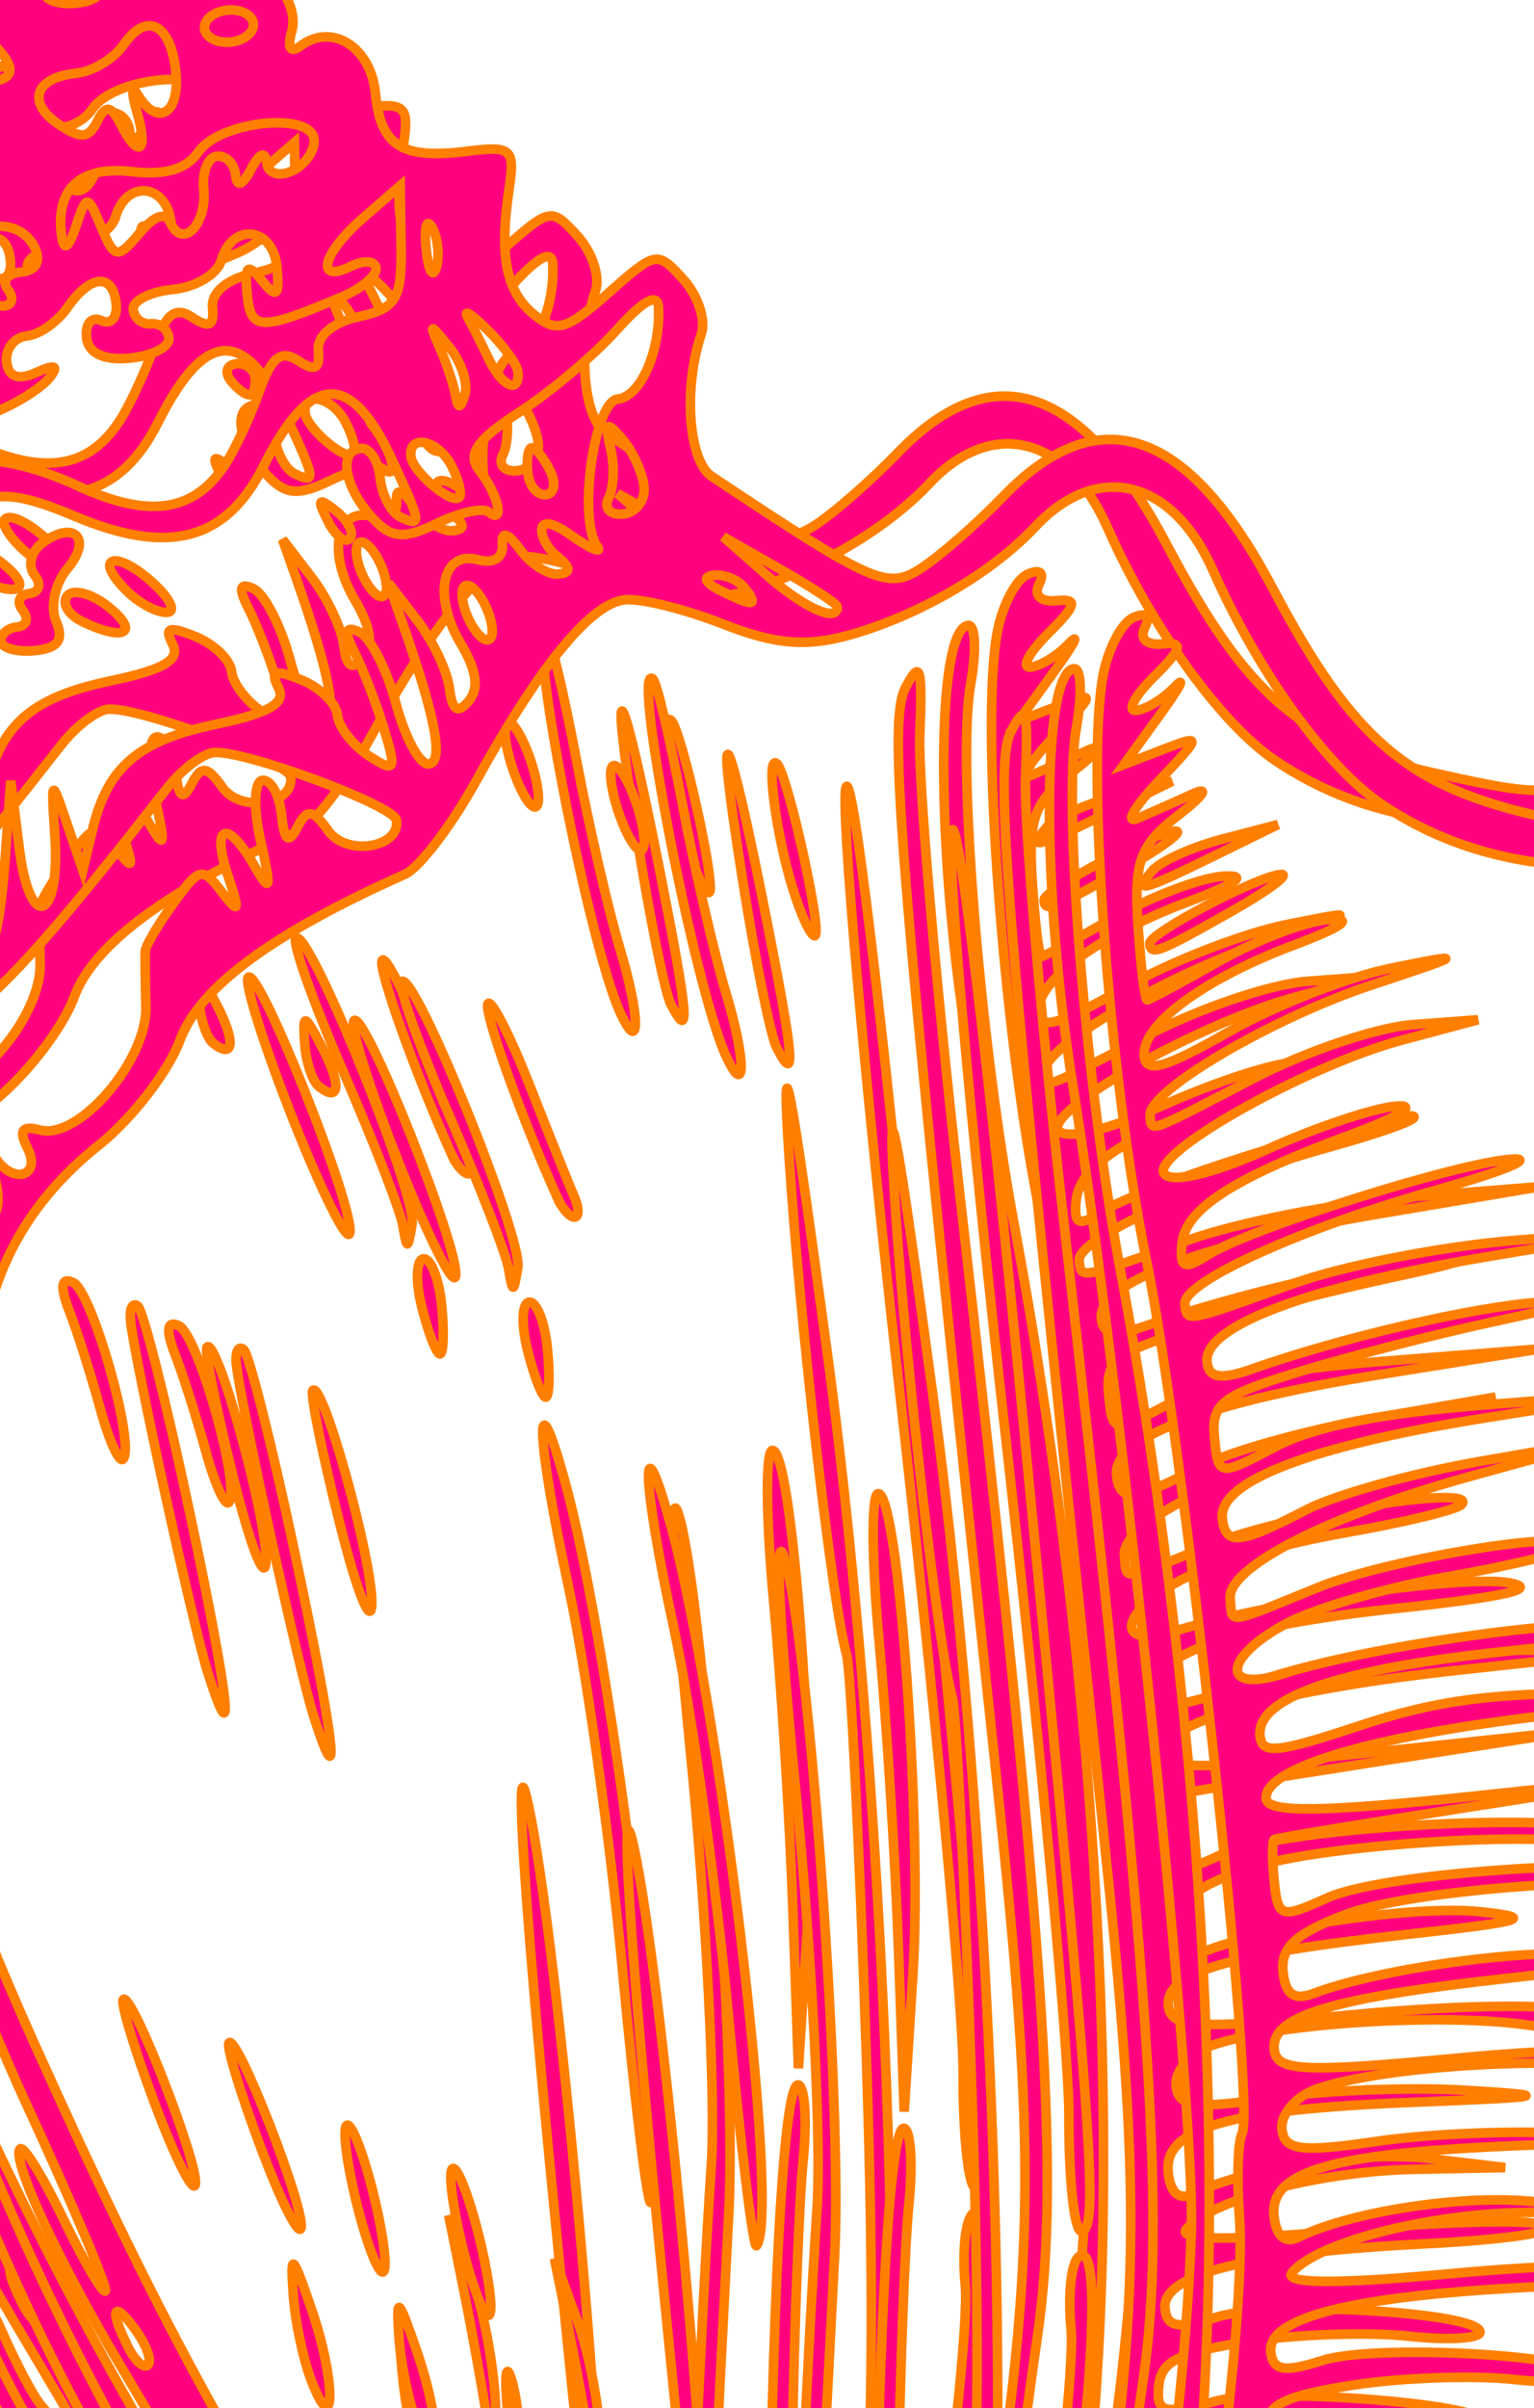 <?xml version="1.0"?><svg width="319.095" height="500.629" xmlns="http://www.w3.org/2000/svg">
 <title>Pink yellow Conch Shell 2</title>
 <g>
  <title>Layer 1</title>
  <path stroke-width="2" transform="rotate(-5.581 133.548,398.209) " stroke="#ff7f00" fill="#ff007f" id="path2315" d="m86.866,830.641l-11.429,-17.488l1.005,-39.478c1.777,-69.84 -11.822,-115.7 -47.296,-159.492c-9.419,-11.628 -19.136,-22.662 -21.593,-24.519c-7.499,-5.669 -34.651,-48.644 -49.42,-78.22c-7.681,-15.38 -18.392,-42.326 -23.803,-59.88c-17.19,-55.767 -27.561,-93.687 -27.561,-100.779c0,-14.894 -21.409,-51.169 -41.346,-70.06c-10.961,-10.384 -21.468,-22.841 -23.349,-27.684c-2.934,-7.551 -2.141,-9.963 5.579,-16.964c7.021,-6.368 12.697,-8.162 25.816,-8.162l16.818,0l-7.093,-11.231c-3.901,-6.177 -7.093,-14.168 -7.093,-17.758c0,-8.712 12.809,-19.786 26.054,-22.524c24.613,-5.088 37.324,-38.712 16.562,-43.811c-9.984,-2.452 -20.201,-13.075 -17.179,-17.861c5.298,-8.388 23.244,-14.138 37.567,-12.036c12.537,1.84 15.064,1.124 19.505,-5.523c10.041,-15.03 10.653,-22.668 2.498,-31.164c-6.547,-6.82 -6.98,-8.729 -3.035,-13.38c3.206,-3.78 7.927,-4.898 15.568,-3.684c13.112,2.082 17.868,-4.938 7.898,-11.658c-9.127,-6.152 -3.58,-13.368 10.822,-14.077c11.663,-0.574 17.645,-8.966 9.781,-13.722c-4.649,-2.811 5.496,-14.985 12.487,-14.985c6.012,0 5.793,-3.168 -0.706,-10.196c-4.829,-5.222 -4.539,-6.296 3.332,-12.354c4.741,-3.65 10.15,-10.573 12.019,-15.384c4.08,-10.501 6.783,-10.811 18.127,-2.079c4.765,3.668 11.002,6.669 13.86,6.669c2.858,0 6.268,3.307 7.579,7.347c1.311,4.041 4.415,9.336 6.9,11.767c2.484,2.431 3.555,6.874 2.379,9.872c-1.348,3.437 -0.778,4.63 1.541,3.227c6.956,-4.207 14.516,1.676 14.516,11.295c0,11.094 4.089,14.269 17.884,13.885c9.273,-0.258 9.906,0.442 7.845,8.676c-3.445,13.761 -2.68,21.27 2.704,26.539c4.287,4.196 6.315,3.805 15.782,-3.044c10.728,-7.762 10.921,-7.778 15.77,-1.29c2.699,3.612 3.873,8.862 2.61,11.666c-4.858,10.772 -5.232,25.985 -0.731,29.657c31.374,25.589 34.055,27.092 41.495,23.27c4.061,-2.086 12.42,-8.073 18.575,-13.306c21.71,-18.454 39.484,-10.385 53.76,24.406c13.704,33.393 24.048,44.031 51.514,52.975c21.72,7.073 23.111,7.133 42.568,1.84c31.306,-8.517 38.557,-2.048 50.036,44.643c17.745,72.181 16.819,143.482 -3.181,245.084c-17.178,87.261 -26.914,123.332 -40.141,148.736c-13.914,26.72 -23.748,34.331 -49.179,38.063c-42.061,6.173 -59.471,55.692 -20.713,58.914c26.707,2.22 23.912,22.29 -7.116,51.128c-44.55,41.406 -90.882,50.25 -106.336,20.297c-6.828,-13.232 -18.142,-25.372 -23.645,-25.372c-2.352,0 -6.733,8.627 -9.738,19.173c-10.921,38.338 -15.78,47.698 -29.985,57.767c-7.57,5.366 -16.439,9.756 -19.711,9.756c-3.451,0 -10.748,-7.344 -17.378,-17.488zm20.941,3.953c0,-1.943 -1.533,-2.604 -3.407,-1.471c-1.874,1.134 -3.407,2.723 -3.407,3.531c0,0.809 1.533,1.471 3.407,1.471c1.874,0 3.407,-1.59 3.407,-3.531zm28.035,-22.448c3.565,-7.869 10.955,-31.877 16.421,-53.351c5.467,-21.474 16.647,-61.926 24.845,-89.894c8.198,-27.968 13.929,-50.85 12.734,-50.85c-4.829,0 -45.498,118.644 -51.609,150.558c-5.743,30 -9.92,41.622 -7.607,21.167c2.964,-26.221 30.829,-120.772 45.693,-155.053c14.141,-32.609 37.588,-124.796 43.559,-171.251c3.476,-27.057 2.628,-176.086 -1.363,-239.175c-2.613,-41.32 1.906,-86.41 8.662,-86.41c1.511,0 1.184,5.538 -0.725,12.307c-4.361,15.457 -5.321,73.305 -1.871,112.736c8.634,98.656 3.614,204.408 -13.055,275.094c-1.429,6.059 -1.083,6.97 1.27,3.334c4.849,-7.492 16.925,-62.94 17.313,-79.493c0.187,-7.958 1.182,-15.804 2.213,-17.436c3.557,-5.633 1.958,-144.002 -2.111,-182.623c-4.101,-38.92 -2.583,-103.481 2.87,-122.036c1.582,-5.382 4.922,-10.454 7.423,-11.27c2.717,-0.887 3.589,0.033 2.169,2.284c-1.406,2.225 -0.051,3.767 3.31,3.767c4.517,0 4.032,1.352 -2.354,6.558c-4.424,3.607 -6.435,6.608 -4.466,6.669c1.967,0.061 5.778,-1.765 8.467,-4.057c2.689,-2.293 1.079,0.145 -3.578,5.416l-8.467,9.584l8.518,-2.356c8.284,-2.291 8.237,-2.111 -1.704,6.522c-5.622,4.883 -7.922,8.152 -5.111,7.264c2.811,-0.888 8.178,-2.666 11.926,-3.951c3.749,-1.285 2.251,0.541 -3.326,4.057c-8.709,5.49 -10.214,8.602 -10.65,22.023c-0.278,8.596 -0.098,15.63 0.399,15.63c0.499,0 7.591,-2.968 15.761,-6.596c8.169,-3.628 18.686,-6.495 23.372,-6.371c5.596,0.148 2.934,1.728 -7.764,4.607c-19.525,5.255 -33.125,13.435 -33.125,19.922c0,3.673 4.092,2.908 18.166,-3.398c9.991,-4.476 25.708,-8.903 34.926,-9.838c15.87,-1.61 15.629,-1.445 -4.548,3.114c-21.383,4.831 -48.544,17.428 -48.544,22.515c0,3.568 -1.257,3.882 22.149,-5.553c11.243,-4.532 26.578,-8.1 34.073,-7.928l13.63,0.313l-16.082,2.651c-20.929,3.451 -55.981,19.09 -51.811,23.116c1.905,1.84 10.566,0.53 21.893,-3.309c10.307,-3.494 22.574,-6.302 27.259,-6.241c4.819,0.062 0.523,2.214 -9.889,4.954c-25.416,6.688 -35.82,12.052 -37.225,19.195c-0.975,4.956 -0.035,5.49 5.069,2.874c9.052,-4.638 53.647,-14.066 64.867,-13.713c5.251,0.166 -1.859,2.321 -15.801,4.791c-28.515,5.049 -54.724,13.922 -54.724,18.525c0,3.914 -0.426,3.951 22.699,-1.943c10.816,-2.757 31.917,-4.78 47.018,-4.507l27.395,0.494l-34.227,2.377c-37.127,2.578 -59.478,8.593 -59.478,16.005c0,3.46 2.464,4.083 9.37,2.372c18.619,-4.611 47.135,-8.358 60.482,-7.947c9.991,0.307 7.586,1.109 -9.009,3.004c-12.452,1.423 -31.235,4.333 -41.741,6.467c-16.902,3.434 -19.102,4.819 -19.102,12.026c0,8.066 0.119,8.096 12.342,3.098c8.576,-3.506 22.355,-4.862 45.148,-4.444l32.807,0.603l-34.074,2.091c-36.181,2.22 -56.223,7.698 -56.223,15.369c0,5.855 3.039,5.863 17.473,0.041c6.319,-2.55 22.99,-5.491 37.046,-6.538l25.555,-1.903l-27.07,4.656c-30.685,5.278 -53.005,13.952 -53.005,20.596c0,5.418 -1.826,5.471 18.43,-0.542c15.651,-4.646 56.462,-7.118 52.433,-3.176c-1.006,0.984 -12.264,2.575 -25.019,3.535c-12.755,0.96 -28.288,3.829 -34.518,6.377c-13.955,5.706 -15.377,13.279 -1.957,10.426c18.284,-3.888 60.619,-5.795 69.773,-3.144c6.351,1.84 -1.195,2.791 -23.852,3.008c-34.414,0.329 -51.884,4.534 -51.884,12.493c0,3.947 3.144,3.927 21.093,-0.132c16.085,-3.635 28.018,-4.052 50.259,-1.751l29.167,3.017l-36.59,0.392c-38.839,0.416 -63.926,4.982 -63.934,11.636c-0.003,2.972 11.474,3.938 43.445,3.653l43.45,-0.387l-42.594,2.423c-23.426,1.333 -42.976,2.631 -43.445,2.887c-0.468,0.256 -0.852,4.138 -0.852,8.627c0,7.675 0.63,7.949 10.531,4.571c14.16,-4.831 77.044,-1.834 82.493,3.931c3.281,3.471 2.742,3.855 -2.726,1.947c-13.441,-4.686 -61.284,-6.079 -75.815,-2.206c-10.983,2.926 -14.482,5.493 -14.482,10.624c0,4.837 1.7,6.303 5.963,5.146c13.807,-3.747 44.415,-5.047 57.075,-2.422c11.637,2.412 9.335,2.882 -15.759,3.208c-37.77,0.494 -50.687,3.034 -50.682,9.971c0.003,4.672 5.284,5.438 38.334,5.558c22.525,0.082 42.389,1.839 48.173,4.261c15.018,6.289 8.944,7.633 -9.691,2.145c-16.755,-4.934 -55.061,-6.473 -69.152,-2.778c-4.216,1.106 -7.669,4.461 -7.672,7.457c-0.006,4.519 3.332,5.284 19.592,4.492c10.78,-0.525 28.799,0.513 40.044,2.304c18.67,2.976 17.737,3.102 -10.769,1.457c-38.694,-2.232 -52.268,0.231 -52.268,9.485c0,4.361 1.661,6.137 4.675,5.006c11.584,-4.351 35.827,-5.562 49.844,-2.492l15.333,3.359l-18.741,-1.465c-19.67,-1.538 -42.783,2.16 -48.505,7.759c-2.23,2.181 8.931,3.359 32.859,3.467c19.929,0.091 38.557,1.437 41.396,2.99c2.982,1.634 -7.763,2.222 -25.469,1.393c-36.691,-1.716 -54.8,0.968 -54.8,8.12c0,3.98 2.333,4.615 10.504,2.858c11.348,-2.439 54.238,4.18 54.238,8.37c0,1.404 -6.723,1.149 -14.939,-0.566c-8.216,-1.715 -23.152,-2.658 -33.19,-2.097c-14.748,0.826 -18.488,2.236 -19.482,7.348c-1.086,5.582 0.286,6.085 11.652,4.281c11.81,-1.875 58.257,6.595 54.786,9.991c-0.781,0.764 -11.315,-0.396 -23.411,-2.577c-23.979,-4.324 -46.972,-1.903 -46.972,4.946c0,3.166 3.425,3.737 12.777,2.13c12.698,-2.181 53.878,6.402 65.383,13.628c4.363,2.741 4.401,3.064 0.21,1.798c-46.618,-14.091 -74.97,-14.625 -82.123,-1.547c-3.66,6.691 -3.233,6.918 9.329,4.962c8.431,-1.314 22.351,0.317 38.719,4.534c14.056,3.622 19.422,5.77 11.926,4.771c-36.174,-4.818 -48.44,-5.237 -57.074,-1.954c-16.136,6.137 -10.372,9.51 18.816,11.009c29.058,1.492 53.44,9.752 56.435,19.118c1.012,3.164 -1.894,2.353 -8.79,-2.453c-12.751,-8.885 -39.149,-14.672 -60.709,-13.307c-19.18,1.214 -25.666,9.368 -7.452,9.368c11.724,0 50.973,11.198 60.477,17.253c3.945,2.514 3.556,2.77 -1.704,1.12c-47.592,-14.919 -73.26,-18.435 -73.26,-10.037c0,3.566 3.67,4.988 12.779,4.953c12.277,-0.045 60.108,13.197 57.363,15.883c-0.734,0.719 -11.611,-1.8 -24.171,-5.597c-23.401,-7.073 -49.378,-9.178 -49.378,-4.002c0,1.596 9.542,4.738 21.205,6.983c19.719,3.797 57.49,19.624 47.66,19.972c-2.417,0.085 -10.161,-2.723 -17.209,-6.241c-13.253,-6.617 -47.957,-14.18 -52.489,-11.439c-6.404,3.872 -1.493,7.832 9.716,7.832c12.439,0 58.086,18.938 54.383,22.561c-1.105,1.082 -7.741,-1.187 -14.748,-5.039c-16.133,-8.871 -43.175,-15.628 -50.915,-12.722c-5.071,1.905 -5.204,2.677 -0.914,5.331c2.758,1.707 8.932,3.127 13.719,3.155c7.791,0.045 40.705,17.469 40.705,21.548c0,0.9 -8.775,-2.818 -19.499,-8.263c-21.275,-10.802 -39.921,-12.923 -43.067,-4.899c-1.434,3.659 0.426,5.002 6.929,5.002c10.213,0 38.599,12.978 38.599,17.647c0,1.72 -3.56,0.844 -7.913,-1.947c-4.352,-2.79 -14.439,-6.987 -22.416,-9.326c-12.244,-3.59 -14.985,-3.508 -17.591,0.523c-4.797,7.417 -4.143,8.132 11.29,12.356c7.965,2.18 18.315,7.01 23.001,10.732c9.173,7.289 7.474,6.866 -18.287,-4.552c-12.494,-5.537 -22.671,-5.399 -22.545,0.307c0.033,1.432 8.512,6.186 18.843,10.563c10.332,4.377 18.026,8.7 17.101,9.607c-0.926,0.906 -6.954,-0.799 -13.395,-3.79c-12.984,-6.03 -26.014,-7.161 -26.014,-2.261c0,1.748 5.228,5.606 11.616,8.573c6.389,2.967 14.439,8.605 17.89,12.529l6.273,7.136l-10.223,-6.252c-5.622,-3.437 -13.563,-8.357 -17.644,-10.933c-6.672,-4.209 -7.804,-3.985 -11.195,2.214c-3.121,5.708 -2.778,6.896 1.99,6.896c7.113,0 28.553,15.619 28.553,20.8c0,2.083 -4.216,-0.074 -9.37,-4.797c-5.154,-4.721 -12.691,-9.565 -16.75,-10.763c-13.161,-3.883 -11.612,3.713 2.638,12.941c7.637,4.946 12.895,9.963 11.685,11.148c-1.212,1.186 -3.268,0.547 -4.573,-1.418c-1.303,-1.965 -5.984,-5.437 -10.403,-7.715c-11.929,-6.152 -16.688,0.728 -5.476,7.917c10.403,6.67 9.141,11.158 -1.337,4.754c-8.288,-5.065 -9.104,-4.414 -11.786,9.396c-1.813,9.333 -0.762,11.336 8.88,16.924c6.016,3.486 13.238,10.726 16.049,16.09c12.784,24.39 30.737,28.992 57.801,14.818l8.234,-4.312l-12.574,-9.87c-6.915,-5.429 -12.573,-11.531 -12.573,-13.559c0,-2.028 5.973,2.019 13.273,8.996c10.24,9.785 14.954,12.161 20.632,10.397c4.048,-1.257 6.774,-4.034 6.058,-6.172c-1.299,-3.872 -19.566,-17.149 -27.348,-19.876c-2.253,-0.789 -3.239,-2.356 -2.19,-3.479c1.048,-1.124 9.865,3.086 19.592,9.356c11.949,7.701 17.687,9.877 17.687,6.709c0,-2.579 -5.723,-8.495 -12.716,-13.146c-6.995,-4.651 -11.184,-8.457 -9.31,-8.457c1.874,0 9.033,3.741 15.909,8.313c6.876,4.572 14.595,7.526 17.157,6.565c6.101,-2.292 15.232,-17.687 16.735,-28.215c1.034,-7.248 -0.245,-8.472 -9.802,-9.375c-13.581,-1.283 -24.79,-14.22 -24.773,-28.587c0.028,-22.896 22.752,-42.51 55.046,-47.516c30.827,-4.779 46.602,-35.836 65.722,-129.398c6.65,-32.537 12.883,-60.413 13.852,-61.947c4.549,-7.202 12.27,-79.288 12.495,-116.645c0.291,-48.375 -4.774,-89.386 -14.826,-120.041c-9.255,-28.221 -14.89,-34.535 -28.298,-31.706c-37.378,7.886 -66.248,3.238 -87.239,-14.046c-10.615,-8.74 -22.959,-29.914 -30.201,-51.807c-6.542,-19.771 -21.741,-25.087 -35.97,-12.58c-9.736,8.557 -25.501,15.836 -40.105,18.517c-9.558,1.755 -15.948,0.613 -26.395,-4.716c-7.582,-3.867 -16.516,-7.031 -19.857,-7.031c-7.076,0 -18.885,11.802 -34.427,34.404c-6.075,8.835 -13.585,16.91 -16.687,17.944c-28.534,9.505 -44.792,19.207 -49.924,29.791c-3.038,6.265 -11.568,15.305 -18.957,20.09c-15.987,10.353 -25.597,24.591 -28.904,42.821c-1.331,7.335 -6.186,24.592 -10.789,38.346c-10.853,32.428 -9.196,51.95 8.962,105.58c18.053,53.318 29.154,80.007 56.351,135.48c12.402,25.297 28.657,63.56 36.122,85.029l13.572,39.036l-1.525,-36.679c-0.839,-20.173 -3.926,-53.185 -6.86,-73.359c-5.595,-38.47 -6.35,-47.064 -3.922,-44.689c4.345,4.252 16.641,110.546 17.008,147.025c0.234,23.274 1.67,43.532 3.191,45.016c1.521,1.484 2.251,-23.936 1.623,-56.492c-1.064,-55.117 0.808,-71.001 5.987,-50.804c1.182,4.609 1.395,13.236 0.473,19.173c-0.922,5.937 -0.272,13.421 1.443,16.63c1.716,3.209 1.868,5.835 0.338,5.835c-1.53,0 -2.969,15.381 -3.199,34.179l-0.417,34.179l4.389,-32.681c2.414,-17.975 5.549,-33.73 6.967,-35.012c1.418,-1.282 1.418,5.171 -0,14.342c-1.418,9.17 -3.673,42.181 -5.012,73.359c-1.338,31.177 -2.694,48.246 -3.013,37.929c-0.745,-24.098 -3.948,-39.597 -8.185,-39.597c-1.84,0 -2.632,1.876 -1.76,4.169c0.873,2.292 -0.15,18.557 -2.273,36.144c-2.122,17.587 -3.056,35.137 -2.074,39c0.982,3.863 7.144,12.986 13.693,20.273c13.813,15.368 17.622,14.166 28.053,-8.857zm75.891,-27.372c-1.157,-1.834 -0.482,-3.334 1.503,-3.334c1.984,0 3.609,1.5 3.609,3.334c0,1.834 -0.676,3.334 -1.503,3.334c-0.826,0 -2.45,-1.5 -3.609,-3.334zm8.728,-7.562c-8.182,-9.864 -8.193,-9.957 -0.659,-6.012c4.208,2.204 8.521,6.225 9.583,8.935c3.385,8.633 -0.354,7.407 -8.923,-2.923zm-94.272,-11.61c1.011,-16.669 -2.612,-24.077 -5.709,-11.672c-2.943,11.793 1.537,-48.062 4.805,-64.188c4.645,-22.922 15.948,-104.39 21.746,-156.72c6.608,-59.646 12.809,-98.204 15.531,-96.556c1.256,0.758 0.986,7.789 -0.597,15.624c-1.584,7.833 -5.128,33.75 -7.877,57.591c-7.912,68.645 -19.025,149.986 -23.938,175.221c-2.482,12.75 -3.158,23.18 -1.502,23.18c1.657,0 3.024,-2.626 3.039,-5.835c0.015,-3.209 6.202,-32.094 13.749,-64.189c21.032,-89.436 26.506,-125.211 31.836,-208.07c2.701,-41.997 4.458,-78.76 3.903,-81.695c-1.931,-10.214 -2.979,-68.921 -1.85,-103.703c0.884,-27.252 1.765,-18.015 3.975,41.681c3.594,97.045 -5.774,238.588 -19.2,290.1c-8.611,33.039 -32.468,138.506 -32.811,145.049c-0.41,7.839 -0.609,7.74 -3.325,-1.667c-2.527,-8.752 -2.695,-8.336 -1.337,3.336c0.852,7.335 1.677,15.588 1.83,18.339c0.154,2.751 3.083,-4.001 6.508,-15.005c3.425,-11.004 14.633,-43.265 24.906,-71.691c10.274,-28.426 19.786,-58.437 21.14,-66.69c1.353,-8.253 5.553,-27.009 9.333,-41.681c17.824,-69.192 20.089,-89.294 19.356,-171.725c-1.672,-187.878 -1.243,-218.263 3.183,-225.077c3.701,-5.699 3.998,-4.243 2.037,10.003c-1.261,9.17 -1.727,51.184 -1.036,93.366c2.591,157.978 1.17,207.263 -6.92,240.082c-4.068,16.506 -11.309,48.016 -16.091,70.023c-8.497,39.11 -16.909,66.22 -45.316,146.038c-7.7,21.634 -15.446,47.143 -17.215,56.686l-3.215,17.352l1.062,-17.505zm150.285,-16.119c-10.172,-8.334 -10.177,-8.355 -1.04,-4.429c5.051,2.17 9.987,5.992 10.967,8.494c2.309,5.887 2.129,5.813 -9.928,-4.065zm-105.63,-8.057c-1.157,-1.834 -0.482,-3.334 1.503,-3.334c1.984,0 3.609,1.5 3.609,3.334c0,1.834 -0.676,3.334 -1.503,3.334c-0.826,0 -2.45,-1.5 -3.609,-3.334zm109.038,-3.334c-1.158,-1.834 -0.482,-3.334 1.502,-3.334c1.985,0 3.609,1.5 3.609,3.334c0,1.834 -0.675,3.334 -1.502,3.334c-0.826,0 -2.45,-1.5 -3.609,-3.334zm-121.879,-106.97c1.205,-4.509 2.749,-6.021 3.6,-3.524c0.819,2.406 -0.13,5.959 -2.11,7.898c-2.529,2.474 -2.973,1.172 -1.49,-4.374zm-39.566,-11.869c-0.224,-7.592 1.798,-25.598 4.494,-40.014c2.697,-14.416 7.342,-43.467 10.324,-64.558c2.983,-21.09 7.293,-49.601 9.581,-63.354c2.286,-13.755 4.108,-52.769 4.046,-86.697c-0.064,-36.21 0.933,-56.179 2.416,-48.35c3.422,18.071 0.923,114.114 -3.775,145.05c-2.089,13.755 -7.018,46.766 -10.954,73.359c-12.119,81.889 -15.663,100.463 -16.132,84.564zm205.741,8.801c-1.158,-1.834 -0.572,-3.334 1.302,-3.334c1.873,0 4.355,1.5 5.514,3.334c1.157,1.834 0.572,3.334 -1.302,3.334c-1.874,0 -4.355,-1.5 -5.514,-3.334zm-161.852,-8.131c0,-1.416 6.901,-30.262 15.334,-64.103c8.433,-33.841 15.333,-67.355 15.333,-74.478c0,-7.123 1.388,-13.788 3.084,-14.814c6.355,-3.844 -2.613,45.558 -20.849,114.843c-9.101,34.579 -12.902,45.935 -12.902,38.551zm168.668,-1.872c-4.494,-1.89 -5.075,-2.928 -1.705,-3.049c2.811,-0.101 7.412,1.271 10.223,3.049c6.229,3.939 0.848,3.939 -8.518,0zm3.407,-10.003c-4.494,-1.89 -5.075,-2.928 -1.704,-3.05c2.811,-0.101 7.411,1.272 10.222,3.05c6.229,3.939 0.848,3.939 -8.518,0zm13.83,-5.108c-3.638,-2.693 -4.975,-4.896 -2.973,-4.896c2.003,0 5.551,2.251 7.884,5.003c5.306,6.256 3.637,6.22 -4.911,-0.106zm-272.885,-17.059c-1.229,-7.065 -5.161,-27.637 -8.738,-45.717c-3.577,-18.079 -6.348,-35.334 -6.158,-38.346c0.479,-7.558 12.714,46.377 16.523,72.834c3.358,23.33 2.049,32.366 -1.627,11.23zm20.961,-20.244c-1.171,-8.364 -1.872,-23.624 -1.557,-33.914c0.444,-14.488 0.825,-15.699 1.69,-5.369c3.167,37.787 5.277,49.266 8.22,44.715c2.501,-3.867 3.051,-3.729 3.094,0.776c0.029,3.013 -2.056,6.27 -4.633,7.239c-3.392,1.273 -5.273,-2.439 -6.815,-13.447zm248.316,12.401c-4.295,-1.807 -4.925,-2.866 -1.704,-2.866c2.811,0 8.178,1.29 11.926,2.866c4.295,1.807 4.925,2.865 1.704,2.865c-2.811,0 -8.178,-1.289 -11.926,-2.865zm15.333,-6.669c-3.071,-1.943 -3.491,-3.254 -1.053,-3.283c2.232,-0.029 5.006,1.449 6.164,3.283c2.615,4.139 1.436,4.139 -5.111,0zm3.407,-21.675c-4.685,-2.62 -6.895,-4.819 -4.911,-4.883c1.985,-0.065 6.585,2.085 10.223,4.777c8.413,6.227 5.725,6.281 -5.312,0.106zm-253.929,-101.028c0.045,-56.146 1.12,-88.067 2.605,-77.324c3.981,28.804 2.547,167.827 -1.774,172.056c-0.499,0.488 -0.872,-42.141 -0.831,-94.732zm-18.05,52.31c-0.338,-6.621 -1.357,-19.375 -2.266,-28.342l-1.652,-16.304l3.493,13.337c1.921,7.336 2.941,20.09 2.266,28.343c-1.083,13.232 -1.3,13.583 -1.842,2.966zm-16.723,-12.969c0,-8.253 0.665,-11.629 1.477,-7.504c0.812,4.127 0.812,10.879 0,15.006c-0.812,4.126 -1.477,0.749 -1.477,-7.502zm-18.908,0c-1.304,-4.585 -2.238,-12.838 -2.075,-18.34c0.269,-9.106 0.58,-8.816 3.465,3.241c3.601,15.049 2.378,28.341 -1.389,15.099zm13.024,-35.164c-1.303,-8.506 -1.603,-16.216 -0.666,-17.132c0.937,-0.917 2.77,5.292 4.074,13.798c1.303,8.505 1.603,16.215 0.666,17.131c-0.937,0.918 -2.77,-5.292 -4.074,-13.797zm128.084,-15.688c1.335,-13.295 1.611,-77.442 0.614,-142.548c-0.998,-65.106 -0.497,-121.645 1.112,-125.643c1.703,-4.232 2.891,47.312 2.846,123.375c-0.09,149.422 -0.589,168.991 -4.312,168.991c-1.479,0 -1.595,-10.879 -0.26,-24.175zm-68.46,-27.763c0.11,-27.369 -1.451,-63.855 -3.47,-81.077c-3.669,-31.31 -2.716,-45.47 1.439,-21.399c6.577,38.095 8.836,144.94 3.188,150.826c-0.745,0.777 -1.266,-20.98 -1.157,-48.351zm194.997,46.589c1.132,-1.108 4.071,-1.227 6.531,-0.263c2.718,1.065 1.911,1.854 -2.059,2.015c-3.592,0.145 -5.604,-0.643 -4.472,-1.751zm-294.532,-28.709c-3.08,-11.529 -5.069,-21.497 -4.42,-22.153c1.843,-1.862 12.471,35.919 11.175,39.725c-0.635,1.864 -3.675,-6.043 -6.755,-17.572l0,0zm136.056,-27.63c1.144,-18.339 2.148,-47.224 2.231,-64.188c0.083,-16.964 1.331,-30.844 2.774,-30.844c4.233,0 2.512,69.206 -2.489,100.034l-4.597,28.343l2.082,-33.345zm226.626,-47.03c1.132,-1.108 4.071,-1.227 6.531,-0.262c2.718,1.064 1.911,1.854 -2.059,2.014c-3.592,0.145 -5.604,-0.643 -4.472,-1.751zm-343.018,-13.585c-2.099,-9.866 -8.794,-66.015 -8.842,-74.152c-0.015,-2.598 0.798,-3.916 1.807,-2.928c1.009,0.987 3.927,20.368 6.483,43.07c4.488,39.846 4.71,53.563 0.552,34.01zm342.095,2.263c-6.849,-2.147 -7.182,-2.689 -1.704,-2.768c3.748,-0.054 9.882,1.191 13.629,2.768c8.684,3.651 -0.275,3.651 -11.926,0zm3.407,-10.003c-7.018,-2.2 -7.318,-2.72 -1.704,-2.951c3.748,-0.155 9.114,1.173 11.926,2.951c5.971,3.775 1.826,3.775 -10.222,0zm-336.201,-31.676c-2.188,-14.671 -3.472,-27.169 -2.853,-27.774c2.242,-2.194 8.969,36.25 7.914,45.229c-0.603,5.133 -2.845,-2.6 -5.06,-17.455zm319.977,16.046c3.257,-0.835 9.391,-0.866 13.629,-0.068c4.239,0.797 1.572,1.48 -5.923,1.518c-7.497,0.037 -10.964,-0.616 -7.706,-1.45zm6.925,-16.396c1.132,-1.108 4.07,-1.227 6.531,-0.263c2.718,1.065 1.911,1.854 -2.059,2.015c-3.592,0.145 -5.604,-0.643 -4.472,-1.751zm-353.136,-17.047c-1.186,-6.939 -3.165,-16.227 -4.398,-20.64c-1.476,-5.281 -1.003,-7.274 1.383,-5.832c3.747,2.266 9.608,34.745 6.771,37.522c-0.88,0.861 -2.57,-4.112 -3.755,-11.05zm358.111,6.871c2.307,-0.913 6.906,-0.969 10.222,-0.124c3.316,0.846 1.428,1.593 -4.195,1.661c-5.622,0.069 -8.335,-0.623 -6.027,-1.537zm0,-10.003c2.307,-0.914 6.906,-0.97 10.222,-0.124c3.316,0.846 1.428,1.593 -4.195,1.661c-5.622,0.067 -8.335,-0.623 -6.027,-1.537zm-289.441,-11.151c-0.825,-5.502 -0.232,-10.003 1.317,-10.003c1.549,0 2.817,4.501 2.817,10.003c0,5.502 -0.593,10.003 -1.317,10.003c-0.724,0 -1.992,-4.501 -2.817,-10.003zm-22.885,-41.534c-4.494,-15.68 -7.376,-29.288 -6.404,-30.239c2.369,-2.318 17.511,50.129 15.867,54.957c-0.71,2.084 -4.969,-9.038 -9.463,-24.718zm20.599,24.2c-0.217,-3.115 -4.341,-17.885 -9.163,-32.823c-4.822,-14.938 -8.053,-27.859 -7.18,-28.713c2.682,-2.625 19.922,55.327 18.28,61.45c-1.425,5.314 -1.571,5.32 -1.937,0.086zm284.977,1.788c2.343,-0.926 6.176,-0.926 8.518,0c2.343,0.924 0.426,1.682 -4.259,1.682c-4.686,0 -6.602,-0.757 -4.259,-1.682zm-273.374,-15.298c-5.845,-17.186 -11.714,-40.57 -10.485,-41.773c0.82,-0.802 3.986,7.331 7.037,18.073c3.05,10.743 6.16,21.407 6.91,23.7c0.75,2.293 0.597,4.168 -0.34,4.168c-0.937,0 -2.342,-1.875 -3.121,-4.168zm37.68,-26.198c-5.17,-15.074 -11.644,-83.809 -7.479,-79.393c0.722,0.764 2.321,12.643 3.556,26.398c1.234,13.755 3.578,31.761 5.208,40.014c2.845,14.404 2.029,22.645 -1.285,12.982zm10.667,-0.69c-1.007,-2.568 -2.666,-18.763 -3.689,-35.989c-2.238,-37.714 0.081,-32.859 4.151,8.693c2.968,30.307 2.876,35.807 -0.462,27.296zm-95.555,-1.176c-1.249,-1.223 -2.174,-5.349 -2.056,-9.17c0.199,-6.388 0.479,-6.304 3.481,1.04c3.337,8.164 2.645,12.113 -1.425,8.13zm174.914,-12.737c0,-2.123 23.557,-11.737 28.528,-11.642c2.113,0.04 -2.842,3.041 -11.01,6.669c-15.844,7.036 -17.517,7.51 -17.517,4.973zm-72.833,-18.801c-2.393,-11.704 -2.863,-28.106 -0.745,-25.981c2.023,2.031 6.161,36.401 4.382,36.401c-0.829,0 -2.466,-4.689 -3.637,-10.42zm74.814,3.814c1.839,-1.8 8.662,-4.119 15.163,-5.155l11.819,-1.883l-13.629,5.105c-16.11,6.033 -17.792,6.276 -13.353,1.933zm-109.071,-21.975c-1.253,-4.887 -1.512,-9.635 -0.576,-10.552c0.938,-0.917 2.73,2.331 3.983,7.218c1.253,4.887 1.511,9.635 0.575,10.552c-0.937,0.917 -2.73,-2.331 -3.982,-7.218zm-43.473,627.405c-0.069,-11.764 0.834,-22.91 2.008,-24.769c5.049,-7.994 2.317,-60.121 -4.659,-88.889c-8.546,-35.245 -23.258,-80.558 -29.23,-90.031c-2.313,-3.668 -5.983,-12.164 -8.157,-18.88c-2.174,-6.716 -7.714,-15.893 -12.311,-20.392c-4.597,-4.499 -13.125,-18.51 -18.951,-31.136c-5.826,-12.627 -14.824,-31.96 -19.995,-42.964c-10.763,-22.902 -18.434,-44.826 -16.386,-46.831c0.769,-0.752 4.169,6.174 7.556,15.391c3.387,9.218 6.642,16.286 7.234,15.708c0.592,-0.579 -5.097,-18.782 -12.64,-40.451c-7.544,-21.67 -15.94,-53.155 -18.659,-69.968c-5.879,-36.356 -17.524,-75.39 -33.662,-112.836c-6.476,-15.026 -11.156,-27.925 -10.4,-28.664c0.756,-0.74 3.055,1.729 5.11,5.486c2.203,4.028 5.792,6.058 8.747,4.948c5.427,-2.038 6.389,-0.17 22.561,43.784c5.393,14.656 9.851,30.412 9.908,35.012c0.091,7.319 0.54,7.631 3.596,2.495c4.018,-6.753 -2.879,-37.17 -14.015,-61.804c-3.742,-8.278 -6.237,-15.607 -5.545,-16.285c2.854,-2.793 9.008,8.733 16.883,31.62c4.596,13.354 9.066,24.977 9.935,25.827c4.219,4.129 -0.923,-25.668 -7.222,-41.846c-3.927,-10.087 -7.141,-19.765 -7.142,-21.507c-0.003,-6.253 5.949,3.253 11.999,19.162c7.515,19.759 14.344,16.19 7.3,-3.815c-2.681,-7.616 -3.671,-13.846 -2.199,-13.846c1.472,0 4.319,4.614 6.328,10.254c4.08,11.452 10.798,10.601 8.582,-1.087c-0.782,-4.125 -0.51,-5.624 0.604,-3.331c3,6.173 9.353,5.063 6.895,-1.205c-1.502,-3.829 -0.641,-4.822 2.997,-3.456c7.731,2.903 23.565,-12.218 24.381,-23.284c0.388,-5.263 0.83,-10.464 0.982,-11.559c0.152,-1.095 3.217,-5.309 6.811,-9.364c6.186,-6.98 6.734,-7.052 10.269,-1.344c3.114,5.027 3.382,4.505 1.615,-3.14c-2.557,-11.061 0.927,-12.093 5.632,-1.667c2.807,6.22 3.116,5.365 1.808,-5.002c-0.868,-6.877 -0.14,-12.504 1.616,-12.504c1.756,0 3.217,3.376 3.245,7.503c0.038,5.535 0.828,6.305 3.009,2.934c2.403,-3.712 3.591,-3.459 6.341,1.349c3.249,5.682 14.615,5.012 14.317,-0.844c-0.158,-3.109 -30.401,-17.75 -36.497,-17.668c-2.343,0.031 -6.943,2.872 -10.222,6.313c-43.359,45.487 -50.894,50.43 -76.868,50.43c-8.196,0 -22.428,-2.235 -31.628,-4.966c-9.2,-2.731 -20.637,-4.982 -25.416,-5.002c-18.277,-0.076 -22.664,16.991 -7.771,30.227l9.097,8.084l-5.689,-8.245c-3.128,-4.535 -5.688,-9.595 -5.688,-11.245c0,-5.957 10.734,5.888 15.91,17.557c2.912,6.565 5.983,10.163 6.825,7.994c0.842,-2.168 -0.976,-8.685 -4.039,-14.481c-5.683,-10.755 -5.265,-16.848 0.63,-9.167c12.828,16.716 35.634,97.207 47.498,167.638c7.54,44.758 27.293,101.456 52.278,150.05c11.315,22.008 20.579,40.908 20.587,42c0.041,5.813 -18.723,0.087 -23.411,-7.143l-5.306,-8.181l7.985,6.669c7.749,6.472 7.702,6.126 -1.574,-11.67c-5.258,-10.087 -12.353,-22.322 -15.768,-27.191c-8.351,-11.905 -7.831,-20.044 0.607,-9.488c9.047,11.318 8.496,6.36 -1.42,-12.791c-14.863,-28.703 -31.613,-81.502 -39.312,-123.922c-10.904,-60.075 -18.095,-92.269 -19.623,-87.845c-0.732,2.119 1.048,12.839 3.957,23.822c6.332,23.912 6.403,25.076 1.348,22.02c-2.83,-1.711 -3.31,0.698 -1.704,8.556c1.23,6.016 2.259,14.127 2.288,18.025c0.043,5.897 0.649,6.247 3.609,2.083c2.586,-3.637 2.95,-1.105 1.332,9.286c-1.252,8.041 -0.743,16.057 1.165,18.339c1.864,2.23 3.087,11.555 2.719,20.725c-0.795,19.773 13.338,67.519 28.647,96.78c14.006,26.77 21.564,39.541 24.777,41.868c1.469,1.064 1.841,4.064 0.826,6.669c-1.025,2.63 7.924,18.241 20.134,35.124c12.089,16.714 26.888,41.131 32.887,54.26c5.999,13.131 11.476,23.316 12.171,22.637c2.19,-2.143 -26.139,-66.018 -34.829,-78.533c-9.692,-13.958 -10.233,-16.768 -3.027,-15.734c5.982,0.859 18.812,19.897 20.342,30.183c0.558,3.748 5.846,18.772 11.752,33.386c5.906,14.614 9.969,29.447 9.029,32.964c-0.94,3.517 0.847,13.319 3.972,21.78c4.396,11.907 5.681,27.261 5.682,67.903c0.001,28.886 1.074,52.519 2.385,52.519c1.311,0 2.327,-9.626 2.257,-21.389zm-114.741,-315.597c-4.405,-11.117 -7.233,-20.971 -6.285,-21.898c0.948,-0.928 3.609,4.042 5.914,11.042c2.305,7 5.287,14.229 6.625,16.062c4.193,5.743 6.798,15.006 4.22,15.006c-1.356,0 -6.07,-9.095 -10.474,-20.211zm227.504,121.078c10.005,-31.872 12.167,-50.885 2.56,-22.507c-8.212,24.257 -13.265,45.015 -10.958,45.015c0.734,0 4.514,-10.128 8.398,-22.508zm-206.304,-40.847c-8.723,-12.837 -16.442,-23.341 -17.152,-23.341c-2.304,0 8.229,17.979 19.045,32.51c16.763,22.521 15.507,16.438 -1.893,-9.169zm-18.268,-43.348c-3.824,-7.336 -7.72,-13.338 -8.657,-13.338c-0.937,0 1.425,6.001 5.25,13.338c3.824,7.336 7.72,13.338 8.657,13.338c0.937,0 -1.425,-6.001 -5.25,-13.338zm-13.207,-7.558c-3.365,-3.269 -3.757,-2.886 -1.908,1.866c1.28,3.288 3.185,5.139 4.234,4.113c1.049,-1.027 0.002,-3.717 -2.327,-5.979zm-6.822,-14.7c-4.017,-6.76 -4.987,-4.595 -1.699,3.789c1.169,2.98 2.842,4.716 3.72,3.857c0.877,-0.858 -0.032,-4.299 -2.021,-7.646zm1.409,-22.757c-4.281,-12.838 -10.43,-34.595 -13.665,-48.35c-8.191,-34.834 -12.139,-45.602 -9.78,-26.676c3.303,26.496 26.345,103.231 29.927,99.663c0.716,-0.713 -2.201,-11.8 -6.482,-24.637zm-6.936,5.002c-1.279,-3.944 -3.093,-6.421 -4.03,-5.504c-0.937,0.917 -0.657,4.894 0.622,8.839c1.279,3.944 3.093,6.422 4.03,5.504c0.937,-0.917 0.657,-4.894 -0.622,-8.839zm49.824,-5.585c-4.017,-6.759 -4.987,-4.596 -1.699,3.789c1.169,2.979 2.842,4.715 3.72,3.857c0.877,-0.859 -0.032,-4.3 -2.021,-7.646zm-63.879,-40.681c-1.197,-5.858 -2.887,-9.957 -3.755,-9.107c-0.868,0.849 -0.52,6.26 0.774,12.025c3.069,13.675 5.822,10.981 2.982,-2.918zm-6.034,-22.855c-1.132,-1.108 -1.938,0.861 -1.79,4.376c0.163,3.885 0.971,4.675 2.059,2.015c0.984,-2.407 0.863,-5.283 -0.269,-6.391l-0,0zm-8.956,-39.709c-3.998,-16.252 -11.673,-38.554 -17.056,-49.557c-9.731,-19.892 -34.431,-49.185 -44.195,-52.416c-2.811,-0.929 -4.05,-2.81 -2.752,-4.178c1.298,-1.368 7.431,0.961 13.629,5.177c11.06,7.519 11.15,7.526 4.78,0.363c-3.57,-4.014 -4.862,-7.3 -2.872,-7.3c4.153,0 28.307,27.595 35.024,40.015c2.48,4.584 8.038,18.089 12.352,30.009c4.314,11.921 7.876,19.105 7.915,15.964c0.116,-9.208 -13.589,-42.335 -26.285,-63.533c-14.232,-23.764 -12.292,-29.745 2.33,-7.182c11.866,18.31 13.638,17.354 3.582,-1.935c-7.754,-14.873 -8.408,-18.029 -3.067,-14.8c2.702,1.634 2.735,0.416 0.121,-4.364c-6.347,-11.606 -39.199,-14.653 -51.646,-4.789l-7.645,6.058l24.392,26.454c25.222,27.355 37.029,47.763 44.242,76.471c8.595,34.212 11.132,42.312 12.755,40.724c0.916,-0.897 -1.606,-14.927 -5.603,-31.181zm8.956,3.03c-1.132,-1.108 -1.938,0.861 -1.79,4.376c0.163,3.885 0.971,4.675 2.059,2.015c0.984,-2.407 0.863,-5.283 -0.269,-6.391l-0,0zm6.815,-46.682c-1.132,-1.108 -1.938,0.861 -1.79,4.376c0.163,3.885 0.971,4.675 2.059,2.015c0.984,-2.407 0.863,-5.283 -0.269,-6.391zm27.259,-10.003c-1.132,-1.108 -1.938,0.861 -1.79,4.376c0.163,3.885 0.971,4.675 2.059,2.015c0.984,-2.408 0.863,-5.283 -0.269,-6.391zm-8.458,-33.662c-8.243,-26.559 -20.73,-55.177 -23.074,-52.883c-0.904,0.885 2.821,11.888 8.279,24.452c5.458,12.564 12.023,30.876 14.59,40.694c2.566,9.817 5.241,16.162 5.944,14.098c0.703,-2.065 -1.879,-13.926 -5.739,-26.361zm-23.852,-6.172c-4.017,-6.76 -4.987,-4.596 -1.699,3.789c1.169,2.979 2.842,4.715 3.72,3.857c0.877,-0.859 -0.032,-4.3 -2.021,-7.646zm-5.172,-16.853c-1.132,-1.108 -1.938,0.861 -1.79,4.377c0.163,3.883 0.971,4.674 2.059,2.014c0.984,-2.407 0.863,-5.283 -0.269,-6.391l-0,0zm29.159,-73.752c6.77,-16.927 6.662,-26.688 -0.448,-40.325c-3.881,-7.445 -5.521,-13.536 -3.645,-13.536c1.877,0 4.374,3.751 5.55,8.336c1.176,4.585 3.421,8.336 4.989,8.336c1.568,0 3.334,7.128 3.924,15.839l1.073,15.839l4.096,-18.34l4.096,-18.34l-1.416,20.007c-0.779,11.004 -2.359,23.758 -3.513,28.343c-1.812,7.204 -1.569,7.524 1.797,2.355c2.142,-3.29 4.67,-10.042 5.618,-15.005c0.948,-4.963 2.966,-15.026 4.485,-22.362l2.762,-13.338l0.373,15.027c0.205,8.265 -1.053,19.894 -2.796,25.842c-3.534,12.06 1.282,15.131 5.194,3.312c1.366,-4.126 3.657,-16.506 5.091,-27.509l2.607,-20.007l-0.71,24.114c-0.781,26.533 3.467,27.716 7.84,2.184l2.791,-16.295l0.401,14.368c0.488,17.502 7.036,15.731 7.619,-2.061c0.398,-12.162 0.431,-12.189 2.743,-2.304l2.34,10.003l2.818,-8.181c4.396,-12.764 11.278,-17.552 27.858,-19.381c11.232,-1.239 14.838,-2.925 13.509,-6.315c-1.434,-3.657 -0.403,-3.886 4.925,-1.096c3.706,1.941 6.738,5.543 6.738,8.005c0,2.462 2.559,6.535 5.686,9.052c5.137,4.135 5.489,3.611 3.646,-5.427c-1.122,-5.502 -3.174,-12.876 -4.561,-16.386c-1.76,-4.456 -1.321,-5.656 1.456,-3.977c2.188,1.323 4.944,8.322 6.126,15.552c1.181,7.231 3.686,13.147 5.566,13.147c3.221,0 2.378,-9.5 -2.666,-30.01l-2.05,-8.336l5.204,8.336c2.862,4.585 5.258,11.262 5.325,14.838c0.084,4.533 1.202,5.444 3.691,3.008c2.489,-2.436 2.353,-6.108 -0.448,-12.125c-4.876,-10.473 -2.01,-19.712 5.267,-16.979c3.111,1.168 5.282,0.129 5.344,-2.557c0.069,-3.003 1.271,-2.563 3.577,1.31c1.91,3.209 5.237,5.835 7.392,5.835c2.861,0 2.815,-1.081 -0.169,-4.001c-2.984,-2.92 -4.347,-10.592 3.312,-4.018c4.07,3.494 6.535,4.852 5.479,3.018c-3.483,-6.041 2.332,-30.01 7.28,-30.01c4.696,0 9.814,-9.036 10.268,-18.13c0.157,-3.146 -2.979,-1.832 -9.13,3.827c-5.154,4.74 -14.99,11.516 -21.859,15.057c-9.32,4.805 -11.711,7.641 -9.423,11.178c3.446,5.329 4.281,11.94 1.116,8.843c-1.13,-1.106 -6.067,-0.517 -10.973,1.308c-7.167,2.667 -9.775,2.172 -13.279,-2.517c-5.206,-6.967 -5.703,-14.565 -0.953,-14.565c1.874,0 3.407,2.913 3.407,6.472c0,3.56 1.533,7.399 3.407,8.533c4.307,2.605 4.27,1.793 -0.558,-12.007c-6.772,-19.357 -15.046,-19.786 -26.669,-1.382c-9.35,14.805 -21.479,16.786 -40.296,6.581c-16.734,-9.075 -21.697,-7.625 -33.054,9.653c-9.788,14.891 -23.229,20.431 -40.527,16.704c-16.133,-3.476 -36.673,-1.235 -38.506,4.2c-0.694,2.059 1.867,4.544 5.692,5.523c3.825,0.979 6.954,0.391 6.954,-1.306c0,-2.307 15.186,-0.983 19.316,1.685c0.316,0.204 1.69,4.718 3.052,10.032c1.734,6.762 1.336,8.97 -1.327,7.359c-2.314,-1.4 -4.723,1.344 -6.148,7.005c-1.289,5.118 -6.309,14.43 -11.155,20.693c-5.593,7.228 -6.951,10.788 -3.719,9.746c7.385,-2.379 20.368,-22.402 18.166,-28.017c-1.903,-4.853 3.9,-6.884 6.528,-2.286c0.786,1.375 0.962,0.625 0.391,-1.667c-0.571,-2.292 0.447,-4.168 2.262,-4.168c5.147,0 3.875,21.323 -1.702,28.539c-5.801,7.505 -6.986,19.606 -1.602,16.349c1.99,-1.203 5.21,-6.169 7.156,-11.034l0,0zm6.264,-48.86c0,-2.751 0.603,-5.002 1.339,-5.002c0.737,0 2.222,2.251 3.301,5.002c1.079,2.751 0.476,5.002 -1.339,5.002c-1.815,0 -3.3,-2.251 -3.3,-5.002zm44.296,-15.72c0,-1.441 1.624,-2.62 3.609,-2.62c1.985,0 2.661,-1.501 1.503,-3.334c-1.158,-1.834 -0.392,-3.335 1.704,-3.335c2.095,0 2.756,-1.668 1.468,-3.707c-1.288,-2.039 -0.301,-4.941 2.192,-6.449c7.069,-4.276 10.625,-0.012 4.769,5.718c-2.889,2.827 -4.435,7.662 -3.436,10.744c1.288,3.972 -0.165,5.603 -4.995,5.603c-3.747,0 -6.813,-1.179 -6.813,-2.62zm17.136,-2.49c-2.757,-1.706 -3.87,-4.22 -2.474,-5.586c1.396,-1.366 5.13,0.053 8.298,3.153c6.158,6.027 2.472,7.567 -5.824,2.433zm10.055,-5.213c-6.584,-7.764 -1.886,-9.227 5.161,-1.607c3.402,3.679 4.603,6.689 2.668,6.689c-1.935,0 -5.458,-2.287 -7.828,-5.082zm42.88,-10.613c-1.849,-4.752 -1.458,-5.135 1.908,-1.867c2.329,2.262 3.376,4.952 2.327,5.979c-1.049,1.026 -2.954,-0.824 -4.234,-4.113l0,0zm42.374,-5.979c0,-2.751 0.603,-5.002 1.339,-5.002c0.737,0 2.222,2.251 3.3,5.002c1.079,2.751 0.476,5.002 -1.339,5.002c-1.815,0 -3.301,-2.251 -3.301,-5.002zm-153.454,95.252c4.275,-7.817 4.432,-10.223 0.667,-10.223c-1.573,0 -4.607,3.751 -6.742,8.336c-4.561,9.796 0.833,11.471 6.075,1.886zm-13.616,-25.168c0.058,-1.801 -3.727,2.246 -8.412,8.993c-4.685,6.747 -8.511,14.223 -8.501,16.613c0.02,4.864 16.746,-20.459 16.913,-25.606zm155.485,-43.741c-1.213,-3.093 -2.972,-4.873 -3.909,-3.956c-0.937,0.917 -0.711,4.198 0.501,7.29c1.213,3.093 2.971,4.872 3.909,3.956c0.937,-0.917 0.711,-4.198 -0.501,-7.29zm72.919,7.629c0,-0.572 -4.983,-4.561 -11.075,-8.864l-11.074,-7.824l8.26,8.864c7.057,7.572 13.888,11.42 13.888,7.824zm-18.741,-5.629c-1.158,-1.834 -3.932,-3.311 -6.164,-3.283c-2.438,0.031 -2.018,1.341 1.053,3.283c6.547,4.14 7.725,4.14 5.111,0zm-180.997,-21.847c1.164,-2.967 0.592,-4.306 -1.339,-3.138c-1.853,1.12 -3.369,3.449 -3.369,5.175c0,4.796 2.442,3.739 4.708,-2.037l0,0zm162.204,-1.216c-0.029,-2.904 -1.631,-7.53 -3.56,-10.281c-2.896,-4.13 -3.347,-3.839 -2.588,1.667c0.506,3.668 -0.126,8.295 -1.402,10.281c-1.276,1.987 -0.088,3.612 2.64,3.612c2.729,0 4.938,-2.376 4.91,-5.28zm-39.418,-8.137c-2.191,-5.587 -8.234,-7.65 -8.234,-2.811c0,3.244 7.602,11.012 9.224,9.425c0.638,-0.624 0.192,-3.6 -0.989,-6.613zm-46.65,-5.131c2.312,-2.943 6.102,-9.389 8.423,-14.324c3.179,-6.761 5.297,-8.099 8.587,-5.427c3.234,2.626 4.368,2.2 4.368,-1.641c0,-3.138 3.6,-5.606 9.107,-6.244c7.851,-0.91 9.251,-2.794 10.145,-13.658l1.038,-12.603l-8.335,5.934c-9.24,6.579 -11.411,12.724 -3.438,9.73c2.811,-1.056 5.111,-0.641 5.111,0.922c0,1.562 -3.45,3.919 -7.667,5.237c-17.535,5.48 -19.594,5.22 -19.541,-2.473c0.042,-6.053 0.683,-6.527 3.355,-2.48c2.671,4.045 3.313,3.566 3.355,-2.501c0.059,-8.431 -8.354,-10.276 -11.402,-2.501c-1.079,2.751 -5.843,5.002 -10.587,5.002c-4.744,0 -8.625,1.501 -8.625,3.334c0,1.834 1.533,3.334 3.407,3.334c1.874,0 3.407,1.5 3.407,3.335c0,1.834 -3.833,3.334 -8.519,3.334c-5.444,0 -8.519,-1.876 -8.519,-5.199c0,-2.859 1.533,-4.271 3.407,-3.138c1.874,1.133 3.407,-0.279 3.407,-3.138c0,-6.584 -4.728,-6.675 -10.222,-0.197c-2.333,2.751 -6.354,5.002 -8.936,5.002c-2.582,0 -4.694,2.204 -4.694,4.897c0,3.223 2.038,4.195 5.963,2.844c4.062,-1.399 4.877,-0.954 2.556,1.397c-1.874,1.898 -7.069,4.536 -11.544,5.863c-7.375,2.187 -7.976,1.59 -6.42,-6.374c2.098,-10.738 -1.788,-13.814 -8.058,-6.381c-3.628,4.301 -3.713,5.815 -0.386,6.91c2.343,0.771 4.259,4.943 4.259,9.27c0,5.764 1.63,7.56 6.099,6.717c3.354,-0.632 12.171,2.437 19.593,6.82c14.258,8.421 23.808,7.932 31.301,-1.605l-0,0zm2.637,-17.021c-1.158,-1.834 -0.482,-3.335 1.503,-3.335c1.985,0 3.609,1.5 3.609,3.335c0,1.834 -0.676,3.334 -1.503,3.334c-0.827,0 -2.45,-1.5 -3.609,-3.334zm45.984,-2.375c-3.713,-5.666 -3.809,-5.659 -1.945,0.147c1.079,3.359 2.082,7.861 2.23,10.003c0.194,2.812 0.735,2.771 1.945,-0.147c0.922,-2.223 -0.082,-6.725 -2.23,-10.003zm13.646,6.347c0,-1.483 -2.414,-5.61 -5.364,-9.17c-2.95,-3.56 -4.72,-4.972 -3.933,-3.138c0.787,1.834 2.386,5.96 3.553,9.17c2.18,5.995 5.743,7.942 5.743,3.138zm-133.564,-5.744c-3.688,-3.609 -16.362,-4.395 -16.362,-1.014c0,1.925 2.251,2.654 5.002,1.621c2.751,-1.033 5.971,-0.344 7.156,1.532c1.185,1.876 3.023,2.561 4.084,1.522c1.062,-1.039 1.116,-2.686 0.12,-3.661l0,0zm118.784,-25.738c-0.945,-2.292 -1.719,-0.417 -1.719,4.168c0,4.585 0.773,6.461 1.719,4.168c0.945,-2.292 0.945,-6.044 0,-8.336zm-89.146,4.168c-1.158,-1.834 0.236,-3.334 3.099,-3.334c3.227,0 4.46,-1.901 3.244,-5.002c-2.168,-5.528 -9.972,-6.712 -12.968,-1.968c-2.524,3.997 1.355,13.639 5.487,13.639c1.784,0 2.296,-1.5 1.138,-3.335zm35.065,-10.429c1.95,5.724 7.528,0.953 7.528,-6.44c0,-3.56 1.533,-6.472 3.407,-6.472c1.874,0 3.431,1.876 3.46,4.168c0.035,2.779 1.153,2.501 3.355,-0.834c2.089,-3.163 3.322,-3.508 3.355,-0.938c0.029,2.235 2.352,3.2 5.163,2.144c2.811,-1.056 5.111,-3.781 5.111,-6.057c0,-5.867 -19.156,-5.687 -24.172,0.227c-2.868,3.382 -7.334,4.241 -14.278,2.749c-10.505,-2.258 -16.147,1.99 -15.777,11.879c0.124,3.313 1.19,2.75 3.157,-1.667c2.896,-6.504 3.025,-6.486 5.237,0.714c2.078,6.764 2.724,6.936 7.713,2.054c3.62,-3.543 5.879,-4.055 6.74,-1.527zm-4.755,-23.749c-0.782,-4.126 -0.511,-5.627 0.603,-3.334c3.398,6.992 8.272,4.652 8.272,-3.971c0,-10.188 -4.732,-13.34 -10.253,-6.829c-2.316,2.731 -6.999,4.965 -10.407,4.965c-8.655,0 -10.941,5.093 -4.598,10.245c4.297,3.49 5.853,3.509 8.007,0.098c2.055,-3.253 3.153,-3.011 4.744,1.048c3.051,7.779 5.27,6.421 3.632,-2.221zm25.912,-15.838c0,-1.834 -2.3,-3.334 -5.111,-3.334c-2.811,0 -5.111,1.5 -5.111,3.334c0,1.833 2.3,3.334 5.111,3.334c2.811,0 5.111,-1.501 5.111,-3.334zm-30.667,-10.455c0,-1.471 2.3,-1.81 5.111,-0.755c3.237,1.216 5.111,-0.045 5.111,-3.438c0,-2.948 -1.461,-5.359 -3.247,-5.359c-5.918,0 -20.417,7.604 -18.944,9.936c2.019,3.196 11.969,2.878 11.969,-0.383zm19.096,-8.649c-3.464,-3.39 -6.322,1.714 -3.48,6.214c2.147,3.399 2.949,3.402 4.104,0.013c0.789,-2.317 0.508,-5.119 -0.624,-6.227zm-15.688,-9.399c0,-3.94 -6.443,-3.932 -7.988,0.009c-1.259,3.21 -0.243,4.196 3.05,2.958c2.716,-1.02 4.938,-2.355 4.938,-2.967l0,-0z"/>
  <path stroke-width="2" transform="rotate(-5.581 155.548,407.209) " stroke="#ff7f00" fill="#ff007f" d="m108.866,839.641l-11.429,-17.488l1.005,-39.478c1.777,-69.84 -11.822,-115.7 -47.296,-159.492c-9.419,-11.628 -19.136,-22.662 -21.593,-24.519c-7.499,-5.669 -34.651,-48.644 -49.42,-78.22c-7.681,-15.38 -18.392,-42.326 -23.803,-59.88c-17.19,-55.767 -27.561,-93.687 -27.561,-100.779c0,-14.894 -21.409,-51.169 -41.346,-70.06c-10.961,-10.384 -21.468,-22.841 -23.349,-27.684c-2.934,-7.551 -2.141,-9.963 5.579,-16.964c7.021,-6.368 12.697,-8.162 25.816,-8.162l16.818,0l-7.093,-11.231c-3.901,-6.177 -7.093,-14.168 -7.093,-17.758c0,-8.712 12.809,-19.786 26.054,-22.524c24.613,-5.088 37.324,-38.712 16.562,-43.811c-9.984,-2.452 -20.201,-13.075 -17.179,-17.861c5.298,-8.388 23.244,-14.138 37.567,-12.036c12.537,1.84 15.064,1.124 19.505,-5.523c10.041,-15.03 10.653,-22.668 2.498,-31.164c-6.547,-6.82 -6.98,-8.729 -3.035,-13.38c3.206,-3.78 7.927,-4.898 15.568,-3.684c13.112,2.082 17.868,-4.938 7.898,-11.658c-9.127,-6.152 -3.58,-13.368 10.822,-14.077c11.663,-0.574 17.645,-8.966 9.781,-13.722c-4.649,-2.811 5.496,-14.985 12.487,-14.985c6.012,0 5.793,-3.168 -0.706,-10.196c-4.829,-5.222 -4.539,-6.296 3.332,-12.354c4.741,-3.65 10.15,-10.573 12.019,-15.384c4.08,-10.501 6.783,-10.811 18.127,-2.079c4.765,3.668 11.002,6.669 13.86,6.669c2.858,0 6.268,3.307 7.579,7.347c1.311,4.041 4.415,9.336 6.9,11.767c2.484,2.431 3.555,6.874 2.379,9.873c-1.348,3.437 -0.778,4.63 1.541,3.227c6.956,-4.207 14.516,1.676 14.516,11.295c0,11.094 4.089,14.269 17.884,13.885c9.273,-0.258 9.906,0.442 7.845,8.676c-3.445,13.761 -2.68,21.27 2.704,26.539c4.287,4.196 6.315,3.805 15.782,-3.044c10.728,-7.762 10.921,-7.778 15.77,-1.29c2.699,3.612 3.873,8.862 2.61,11.666c-4.858,10.772 -5.232,25.985 -0.731,29.657c31.374,25.589 34.055,27.092 41.495,23.27c4.061,-2.086 12.42,-8.073 18.575,-13.306c21.71,-18.454 39.484,-10.385 53.76,24.406c13.704,33.393 24.048,44.031 51.514,52.975c21.72,7.073 23.111,7.133 42.568,1.84c31.306,-8.517 38.557,-2.048 50.036,44.643c17.745,72.181 16.819,143.482 -3.181,245.084c-17.178,87.261 -26.914,123.332 -40.141,148.736c-13.914,26.72 -23.748,34.331 -49.179,38.063c-42.061,6.173 -59.471,55.692 -20.713,58.914c26.707,2.22 23.912,22.29 -7.116,51.128c-44.55,41.406 -90.882,50.25 -106.336,20.297c-6.828,-13.232 -18.142,-25.372 -23.645,-25.372c-2.352,0 -6.733,8.627 -9.738,19.173c-10.921,38.338 -15.78,47.698 -29.985,57.767c-7.57,5.366 -16.439,9.756 -19.711,9.756c-3.451,0 -10.748,-7.344 -17.378,-17.488zm20.941,3.953c0,-1.943 -1.533,-2.604 -3.407,-1.471c-1.874,1.134 -3.407,2.723 -3.407,3.531c0,0.809 1.533,1.471 3.407,1.471c1.874,0 3.407,-1.59 3.407,-3.531zm28.035,-22.448c3.565,-7.869 10.955,-31.877 16.421,-53.351c5.467,-21.474 16.647,-61.926 24.845,-89.894c8.198,-27.968 13.929,-50.85 12.734,-50.85c-4.829,0 -45.498,118.644 -51.609,150.558c-5.743,30 -9.92,41.622 -7.607,21.167c2.964,-26.221 30.829,-120.772 45.693,-155.053c14.141,-32.609 37.588,-124.796 43.559,-171.251c3.476,-27.057 2.628,-176.086 -1.363,-239.175c-2.613,-41.32 1.906,-86.41 8.662,-86.41c1.511,0 1.184,5.538 -0.725,12.307c-4.361,15.457 -5.321,73.305 -1.871,112.736c8.634,98.656 3.614,204.408 -13.055,275.094c-1.429,6.059 -1.083,6.97 1.27,3.334c4.849,-7.492 16.925,-62.94 17.313,-79.493c0.187,-7.958 1.182,-15.804 2.213,-17.436c3.557,-5.633 1.958,-144.002 -2.111,-182.623c-4.101,-38.92 -2.583,-103.481 2.87,-122.036c1.582,-5.382 4.922,-10.454 7.423,-11.27c2.717,-0.887 3.589,0.033 2.169,2.284c-1.406,2.225 -0.051,3.767 3.31,3.767c4.517,0 4.032,1.352 -2.354,6.558c-4.424,3.607 -6.435,6.608 -4.466,6.669c1.967,0.061 5.778,-1.765 8.467,-4.057c2.689,-2.293 1.079,0.145 -3.578,5.416l-8.467,9.584l8.518,-2.356c8.284,-2.291 8.237,-2.111 -1.704,6.522c-5.622,4.883 -7.922,8.152 -5.111,7.264c2.811,-0.888 8.178,-2.666 11.926,-3.951c3.749,-1.285 2.251,0.541 -3.326,4.057c-8.709,5.49 -10.214,8.602 -10.65,22.023c-0.278,8.596 -0.098,15.63 0.399,15.63c0.499,0 7.591,-2.968 15.761,-6.596c8.169,-3.628 18.686,-6.495 23.372,-6.371c5.596,0.148 2.934,1.728 -7.764,4.607c-19.525,5.255 -33.125,13.435 -33.125,19.922c0,3.673 4.092,2.908 18.166,-3.398c9.991,-4.476 25.708,-8.903 34.926,-9.838c15.87,-1.61 15.629,-1.445 -4.548,3.114c-21.383,4.831 -48.544,17.428 -48.544,22.515c0,3.568 -1.257,3.882 22.149,-5.553c11.243,-4.532 26.578,-8.1 34.073,-7.928l13.63,0.313l-16.082,2.651c-20.929,3.451 -55.981,19.09 -51.811,23.116c1.905,1.84 10.566,0.53 21.893,-3.309c10.307,-3.494 22.574,-6.302 27.259,-6.241c4.819,0.062 0.523,2.214 -9.889,4.954c-25.416,6.688 -35.82,12.052 -37.225,19.195c-0.975,4.956 -0.035,5.49 5.069,2.874c9.052,-4.638 53.647,-14.066 64.867,-13.713c5.251,0.166 -1.859,2.321 -15.801,4.791c-28.515,5.049 -54.724,13.922 -54.724,18.525c0,3.914 -0.426,3.951 22.699,-1.943c10.816,-2.757 31.917,-4.78 47.018,-4.507l27.395,0.494l-34.227,2.377c-37.127,2.578 -59.478,8.593 -59.478,16.005c0,3.46 2.464,4.083 9.37,2.372c18.619,-4.611 47.135,-8.358 60.482,-7.947c9.991,0.307 7.586,1.109 -9.009,3.004c-12.452,1.423 -31.235,4.333 -41.741,6.467c-16.902,3.434 -19.102,4.819 -19.102,12.026c0,8.066 0.119,8.096 12.342,3.098c8.576,-3.506 22.355,-4.862 45.148,-4.444l32.807,0.603l-34.074,2.091c-36.181,2.22 -56.223,7.698 -56.223,15.369c0,5.855 3.039,5.863 17.473,0.041c6.319,-2.55 22.99,-5.491 37.046,-6.538l25.555,-1.903l-27.07,4.656c-30.685,5.278 -53.005,13.952 -53.005,20.596c0,5.418 -1.826,5.471 18.43,-0.542c15.651,-4.646 56.462,-7.118 52.433,-3.176c-1.006,0.984 -12.264,2.575 -25.019,3.535c-12.755,0.96 -28.288,3.829 -34.518,6.377c-13.955,5.706 -15.377,13.279 -1.957,10.426c18.284,-3.888 60.619,-5.795 69.773,-3.144c6.351,1.84 -1.195,2.791 -23.852,3.008c-34.414,0.329 -51.884,4.534 -51.884,12.493c0,3.947 3.144,3.927 21.093,-0.132c16.085,-3.635 28.018,-4.052 50.259,-1.751l29.167,3.017l-36.59,0.392c-38.839,0.416 -63.926,4.982 -63.934,11.636c-0.003,2.972 11.474,3.938 43.445,3.653l43.45,-0.387l-42.594,2.423c-23.426,1.333 -42.976,2.631 -43.445,2.887c-0.468,0.256 -0.852,4.138 -0.852,8.627c0,7.675 0.63,7.949 10.531,4.571c14.16,-4.831 77.044,-1.834 82.493,3.931c3.281,3.471 2.742,3.855 -2.726,1.947c-13.441,-4.686 -61.284,-6.079 -75.815,-2.206c-10.983,2.926 -14.482,5.493 -14.482,10.624c0,4.837 1.7,6.303 5.963,5.146c13.807,-3.747 44.415,-5.047 57.075,-2.422c11.637,2.412 9.335,2.882 -15.759,3.208c-37.77,0.494 -50.687,3.034 -50.682,9.971c0.003,4.672 5.284,5.438 38.334,5.558c22.525,0.082 42.389,1.839 48.173,4.261c15.018,6.289 8.944,7.633 -9.691,2.145c-16.755,-4.934 -55.061,-6.473 -69.152,-2.778c-4.216,1.106 -7.669,4.461 -7.672,7.457c-0.006,4.519 3.332,5.284 19.592,4.492c10.78,-0.525 28.799,0.513 40.044,2.304c18.67,2.976 17.737,3.102 -10.769,1.457c-38.694,-2.232 -52.268,0.231 -52.268,9.485c0,4.361 1.661,6.137 4.675,5.006c11.584,-4.351 35.827,-5.562 49.844,-2.492l15.333,3.359l-18.741,-1.465c-19.67,-1.538 -42.783,2.16 -48.505,7.759c-2.23,2.181 8.931,3.359 32.859,3.467c19.929,0.091 38.557,1.437 41.396,2.99c2.982,1.634 -7.763,2.222 -25.469,1.393c-36.691,-1.716 -54.8,0.968 -54.8,8.12c0,3.98 2.333,4.615 10.504,2.858c11.348,-2.439 54.238,4.18 54.238,8.37c0,1.404 -6.723,1.149 -14.939,-0.566c-8.216,-1.715 -23.152,-2.658 -33.19,-2.097c-14.748,0.826 -18.488,2.236 -19.482,7.348c-1.086,5.582 0.286,6.085 11.652,4.281c11.81,-1.875 58.257,6.595 54.786,9.991c-0.781,0.764 -11.315,-0.396 -23.411,-2.577c-23.979,-4.324 -46.972,-1.903 -46.972,4.946c0,3.166 3.425,3.737 12.777,2.13c12.698,-2.181 53.878,6.402 65.383,13.628c4.363,2.741 4.401,3.064 0.21,1.798c-46.618,-14.091 -74.97,-14.625 -82.123,-1.547c-3.66,6.691 -3.233,6.918 9.329,4.962c8.431,-1.314 22.351,0.317 38.719,4.534c14.056,3.622 19.422,5.77 11.926,4.771c-36.174,-4.818 -48.44,-5.237 -57.074,-1.954c-16.136,6.137 -10.372,9.51 18.816,11.009c29.058,1.492 53.44,9.752 56.435,19.118c1.012,3.164 -1.894,2.353 -8.79,-2.453c-12.751,-8.885 -39.149,-14.672 -60.709,-13.307c-19.18,1.214 -25.666,9.368 -7.452,9.368c11.724,0 50.973,11.198 60.477,17.253c3.945,2.514 3.556,2.77 -1.704,1.12c-47.592,-14.919 -73.26,-18.435 -73.26,-10.037c0,3.566 3.67,4.988 12.779,4.953c12.277,-0.045 60.108,13.197 57.363,15.883c-0.734,0.719 -11.611,-1.8 -24.171,-5.597c-23.401,-7.073 -49.378,-9.178 -49.378,-4.002c0,1.596 9.542,4.738 21.205,6.983c19.719,3.797 57.49,19.624 47.66,19.972c-2.417,0.085 -10.161,-2.723 -17.209,-6.241c-13.253,-6.617 -47.957,-14.18 -52.489,-11.439c-6.404,3.872 -1.493,7.832 9.716,7.832c12.439,0 58.086,18.938 54.383,22.561c-1.105,1.082 -7.741,-1.187 -14.748,-5.039c-16.133,-8.871 -43.175,-15.628 -50.915,-12.722c-5.071,1.905 -5.204,2.677 -0.914,5.331c2.758,1.707 8.932,3.127 13.719,3.155c7.791,0.045 40.705,17.469 40.705,21.548c0,0.9 -8.775,-2.818 -19.499,-8.263c-21.275,-10.802 -39.921,-12.923 -43.067,-4.899c-1.434,3.659 0.426,5.002 6.929,5.002c10.213,0 38.599,12.978 38.599,17.647c0,1.72 -3.56,0.844 -7.913,-1.947c-4.352,-2.79 -14.439,-6.987 -22.416,-9.326c-12.244,-3.59 -14.985,-3.508 -17.591,0.523c-4.797,7.417 -4.143,8.132 11.29,12.356c7.965,2.18 18.315,7.01 23.001,10.732c9.173,7.289 7.474,6.866 -18.287,-4.552c-12.494,-5.537 -22.671,-5.399 -22.545,0.307c0.033,1.432 8.512,6.186 18.843,10.563c10.332,4.377 18.026,8.7 17.101,9.607c-0.926,0.906 -6.954,-0.799 -13.395,-3.79c-12.984,-6.03 -26.014,-7.161 -26.014,-2.261c0,1.748 5.228,5.606 11.616,8.573c6.389,2.967 14.439,8.605 17.89,12.529l6.273,7.136l-10.223,-6.252c-5.622,-3.437 -13.563,-8.357 -17.644,-10.933c-6.672,-4.209 -7.804,-3.985 -11.195,2.214c-3.121,5.708 -2.778,6.896 1.99,6.896c7.113,0 28.553,15.619 28.553,20.8c0,2.083 -4.216,-0.074 -9.37,-4.797c-5.154,-4.721 -12.691,-9.565 -16.75,-10.763c-13.161,-3.883 -11.612,3.713 2.638,12.941c7.637,4.946 12.895,9.963 11.685,11.148c-1.212,1.186 -3.268,0.547 -4.573,-1.418c-1.303,-1.965 -5.984,-5.437 -10.403,-7.715c-11.929,-6.152 -16.688,0.728 -5.476,7.917c10.403,6.67 9.141,11.158 -1.337,4.754c-8.288,-5.065 -9.104,-4.414 -11.786,9.396c-1.813,9.333 -0.762,11.336 8.88,16.924c6.016,3.486 13.238,10.726 16.049,16.09c12.784,24.39 30.737,28.992 57.801,14.818l8.234,-4.312l-12.574,-9.87c-6.915,-5.429 -12.573,-11.531 -12.573,-13.559c0,-2.028 5.973,2.019 13.273,8.996c10.24,9.785 14.954,12.161 20.632,10.397c4.048,-1.257 6.774,-4.034 6.058,-6.172c-1.299,-3.872 -19.566,-17.149 -27.348,-19.876c-2.253,-0.789 -3.239,-2.356 -2.19,-3.479c1.048,-1.124 9.865,3.086 19.592,9.356c11.949,7.701 17.687,9.877 17.687,6.709c0,-2.579 -5.723,-8.495 -12.716,-13.146c-6.995,-4.651 -11.184,-8.457 -9.31,-8.457c1.874,0 9.033,3.741 15.909,8.313c6.876,4.572 14.595,7.526 17.157,6.565c6.101,-2.292 15.232,-17.687 16.735,-28.215c1.034,-7.248 -0.245,-8.472 -9.802,-9.375c-13.581,-1.283 -24.79,-14.22 -24.773,-28.587c0.028,-22.896 22.752,-42.51 55.046,-47.516c30.827,-4.779 46.602,-35.836 65.722,-129.398c6.65,-32.537 12.883,-60.413 13.852,-61.947c4.549,-7.202 12.27,-79.288 12.495,-116.645c0.291,-48.375 -4.774,-89.386 -14.826,-120.041c-9.255,-28.221 -14.89,-34.535 -28.298,-31.706c-37.378,7.886 -66.248,3.238 -87.239,-14.046c-10.615,-8.74 -22.959,-29.914 -30.201,-51.807c-6.542,-19.771 -21.741,-25.087 -35.97,-12.58c-9.736,8.557 -25.501,15.836 -40.105,18.517c-9.558,1.755 -15.948,0.613 -26.395,-4.716c-7.582,-3.867 -16.516,-7.031 -19.857,-7.031c-7.076,0 -18.885,11.802 -34.427,34.404c-6.075,8.835 -13.585,16.91 -16.687,17.944c-28.534,9.505 -44.792,19.207 -49.924,29.791c-3.038,6.265 -11.568,15.305 -18.957,20.09c-15.987,10.353 -25.597,24.591 -28.904,42.821c-1.331,7.335 -6.186,24.592 -10.789,38.346c-10.853,32.428 -9.196,51.95 8.962,105.58c18.053,53.318 29.154,80.007 56.351,135.48c12.402,25.297 28.657,63.56 36.122,85.029l13.572,39.036l-1.525,-36.679c-0.839,-20.173 -3.926,-53.185 -6.86,-73.359c-5.595,-38.47 -6.35,-47.064 -3.922,-44.689c4.345,4.252 16.641,110.546 17.008,147.025c0.234,23.274 1.67,43.532 3.191,45.016c1.521,1.484 2.251,-23.936 1.623,-56.492c-1.064,-55.117 0.808,-71.001 5.987,-50.804c1.182,4.609 1.395,13.236 0.473,19.173c-0.922,5.937 -0.272,13.421 1.443,16.63c1.716,3.209 1.868,5.835 0.338,5.835c-1.53,0 -2.969,15.381 -3.199,34.179l-0.417,34.179l4.389,-32.681c2.414,-17.975 5.549,-33.73 6.967,-35.012c1.418,-1.282 1.418,5.171 -0,14.342c-1.418,9.17 -3.673,42.181 -5.012,73.359c-1.338,31.177 -2.694,48.246 -3.013,37.929c-0.745,-24.098 -3.948,-39.597 -8.185,-39.597c-1.84,0 -2.632,1.876 -1.76,4.169c0.873,2.292 -0.15,18.557 -2.273,36.144c-2.122,17.587 -3.056,35.137 -2.074,39c0.982,3.863 7.144,12.986 13.693,20.273c13.813,15.368 17.622,14.166 28.053,-8.857zm75.891,-27.372c-1.157,-1.834 -0.482,-3.334 1.503,-3.334c1.984,0 3.609,1.5 3.609,3.334c0,1.834 -0.676,3.334 -1.503,3.334c-0.826,0 -2.45,-1.5 -3.609,-3.334zm8.728,-7.562c-8.182,-9.864 -8.193,-9.957 -0.659,-6.012c4.208,2.204 8.521,6.225 9.583,8.935c3.385,8.633 -0.354,7.407 -8.923,-2.923zm-94.272,-11.61c1.011,-16.669 -2.612,-24.077 -5.709,-11.672c-2.943,11.793 1.537,-48.062 4.805,-64.188c4.645,-22.922 15.948,-104.39 21.746,-156.72c6.608,-59.646 12.809,-98.204 15.531,-96.556c1.256,0.758 0.986,7.789 -0.597,15.624c-1.584,7.833 -5.128,33.75 -7.877,57.591c-7.912,68.645 -19.025,149.986 -23.938,175.221c-2.482,12.75 -3.158,23.18 -1.502,23.18c1.657,0 3.024,-2.626 3.039,-5.835c0.015,-3.209 6.202,-32.094 13.749,-64.189c21.032,-89.436 26.506,-125.211 31.836,-208.07c2.701,-41.997 4.458,-78.76 3.903,-81.695c-1.931,-10.214 -2.979,-68.921 -1.85,-103.703c0.884,-27.252 1.765,-18.015 3.975,41.681c3.594,97.045 -5.774,238.588 -19.2,290.1c-8.611,33.039 -32.468,138.506 -32.811,145.049c-0.41,7.839 -0.609,7.74 -3.325,-1.667c-2.527,-8.752 -2.695,-8.336 -1.337,3.336c0.852,7.335 1.677,15.588 1.83,18.339c0.154,2.751 3.083,-4.001 6.508,-15.005c3.425,-11.004 14.633,-43.265 24.906,-71.691c10.274,-28.426 19.786,-58.437 21.14,-66.69c1.353,-8.253 5.553,-27.009 9.333,-41.681c17.824,-69.192 20.089,-89.294 19.356,-171.725c-1.672,-187.878 -1.243,-218.263 3.183,-225.077c3.701,-5.699 3.998,-4.243 2.037,10.003c-1.261,9.17 -1.727,51.184 -1.036,93.366c2.591,157.978 1.17,207.263 -6.92,240.082c-4.068,16.506 -11.309,48.016 -16.091,70.023c-8.497,39.11 -16.909,66.22 -45.316,146.038c-7.7,21.634 -15.446,47.143 -17.215,56.686l-3.215,17.352l1.062,-17.505zm150.285,-16.119c-10.172,-8.334 -10.177,-8.355 -1.04,-4.429c5.051,2.17 9.987,5.992 10.967,8.494c2.309,5.887 2.129,5.813 -9.928,-4.065zm-105.63,-8.057c-1.157,-1.834 -0.482,-3.334 1.503,-3.334c1.984,0 3.609,1.5 3.609,3.334c0,1.834 -0.676,3.334 -1.503,3.334c-0.826,0 -2.45,-1.5 -3.609,-3.334zm109.038,-3.334c-1.158,-1.834 -0.482,-3.334 1.502,-3.334c1.985,0 3.609,1.5 3.609,3.334c0,1.834 -0.675,3.334 -1.502,3.334c-0.826,0 -2.45,-1.5 -3.609,-3.334zm-121.879,-106.97c1.205,-4.509 2.749,-6.021 3.6,-3.524c0.819,2.406 -0.13,5.959 -2.11,7.898c-2.529,2.474 -2.973,1.172 -1.49,-4.374zm-39.566,-11.869c-0.224,-7.592 1.798,-25.598 4.494,-40.014c2.697,-14.416 7.342,-43.467 10.324,-64.558c2.983,-21.09 7.293,-49.601 9.581,-63.354c2.286,-13.755 4.108,-52.769 4.046,-86.697c-0.064,-36.21 0.933,-56.179 2.416,-48.35c3.422,18.071 0.923,114.114 -3.775,145.05c-2.089,13.755 -7.018,46.766 -10.954,73.359c-12.119,81.889 -15.663,100.463 -16.132,84.564zm205.741,8.801c-1.158,-1.834 -0.572,-3.334 1.302,-3.334c1.873,0 4.355,1.5 5.514,3.334c1.157,1.834 0.572,3.334 -1.302,3.334c-1.874,0 -4.355,-1.5 -5.514,-3.334zm-161.852,-8.131c0,-1.416 6.901,-30.262 15.334,-64.103c8.433,-33.841 15.333,-67.355 15.333,-74.478c0,-7.123 1.388,-13.788 3.084,-14.814c6.355,-3.844 -2.613,45.558 -20.849,114.843c-9.101,34.579 -12.902,45.935 -12.902,38.551zm168.668,-1.872c-4.494,-1.89 -5.075,-2.928 -1.705,-3.049c2.811,-0.101 7.412,1.271 10.223,3.049c6.229,3.939 0.848,3.939 -8.518,0zm3.407,-10.003c-4.494,-1.89 -5.075,-2.928 -1.704,-3.05c2.811,-0.101 7.411,1.272 10.222,3.05c6.229,3.939 0.848,3.939 -8.518,0zm13.83,-5.108c-3.638,-2.693 -4.975,-4.896 -2.973,-4.896c2.003,0 5.551,2.251 7.884,5.003c5.306,6.256 3.637,6.22 -4.911,-0.106zm-272.885,-17.059c-1.229,-7.065 -5.161,-27.637 -8.738,-45.717c-3.577,-18.079 -6.348,-35.334 -6.158,-38.346c0.479,-7.558 12.714,46.377 16.523,72.834c3.358,23.33 2.049,32.366 -1.627,11.23zm20.961,-20.244c-1.171,-8.364 -1.872,-23.624 -1.557,-33.914c0.444,-14.488 0.825,-15.699 1.69,-5.369c3.167,37.787 5.277,49.266 8.22,44.715c2.501,-3.867 3.051,-3.729 3.094,0.776c0.029,3.013 -2.056,6.27 -4.633,7.239c-3.392,1.273 -5.273,-2.439 -6.815,-13.447zm248.316,12.401c-4.295,-1.807 -4.925,-2.866 -1.704,-2.866c2.811,0 8.178,1.29 11.926,2.866c4.295,1.807 4.925,2.865 1.704,2.865c-2.811,0 -8.178,-1.289 -11.926,-2.865zm15.333,-6.669c-3.071,-1.943 -3.491,-3.254 -1.053,-3.283c2.232,-0.029 5.006,1.449 6.164,3.283c2.615,4.139 1.436,4.139 -5.111,0zm3.407,-21.675c-4.685,-2.62 -6.895,-4.819 -4.911,-4.883c1.985,-0.065 6.585,2.085 10.223,4.777c8.413,6.227 5.725,6.281 -5.312,0.106zm-253.929,-101.028c0.045,-56.146 1.12,-88.067 2.605,-77.324c3.981,28.804 2.547,167.827 -1.774,172.056c-0.499,0.488 -0.872,-42.141 -0.831,-94.732zm-18.05,52.31c-0.338,-6.621 -1.357,-19.375 -2.266,-28.342l-1.652,-16.304l3.493,13.337c1.921,7.336 2.941,20.09 2.266,28.343c-1.083,13.232 -1.3,13.583 -1.842,2.966zm-16.723,-12.969c0,-8.253 0.665,-11.629 1.477,-7.504c0.812,4.127 0.812,10.879 0,15.006c-0.812,4.126 -1.477,0.749 -1.477,-7.502zm-18.908,0c-1.304,-4.585 -2.238,-12.838 -2.075,-18.34c0.269,-9.106 0.58,-8.816 3.465,3.241c3.601,15.049 2.378,28.341 -1.389,15.099zm13.024,-35.164c-1.303,-8.506 -1.603,-16.216 -0.666,-17.132c0.937,-0.917 2.77,5.292 4.074,13.798c1.303,8.505 1.603,16.215 0.666,17.131c-0.937,0.918 -2.77,-5.292 -4.074,-13.797zm128.084,-15.688c1.335,-13.295 1.611,-77.442 0.614,-142.548c-0.998,-65.106 -0.497,-121.645 1.112,-125.643c1.703,-4.232 2.891,47.312 2.846,123.375c-0.09,149.422 -0.589,168.991 -4.312,168.991c-1.479,0 -1.595,-10.879 -0.26,-24.175zm-68.46,-27.763c0.11,-27.369 -1.451,-63.855 -3.47,-81.077c-3.669,-31.31 -2.716,-45.47 1.439,-21.399c6.577,38.095 8.836,144.94 3.188,150.826c-0.745,0.777 -1.266,-20.98 -1.157,-48.351zm194.997,46.589c1.132,-1.108 4.071,-1.227 6.531,-0.263c2.718,1.065 1.911,1.854 -2.059,2.015c-3.592,0.145 -5.604,-0.643 -4.472,-1.751zm-294.532,-28.709c-3.08,-11.529 -5.069,-21.497 -4.42,-22.153c1.843,-1.862 12.471,35.919 11.175,39.725c-0.635,1.864 -3.675,-6.043 -6.755,-17.572l0,0zm136.056,-27.63c1.144,-18.339 2.148,-47.224 2.231,-64.188c0.083,-16.964 1.331,-30.844 2.774,-30.844c4.233,0 2.512,69.206 -2.489,100.034l-4.597,28.343l2.082,-33.345zm226.626,-47.03c1.132,-1.108 4.071,-1.227 6.531,-0.262c2.718,1.064 1.911,1.854 -2.059,2.014c-3.592,0.145 -5.604,-0.643 -4.472,-1.751zm-343.018,-13.585c-2.099,-9.866 -8.794,-66.015 -8.842,-74.152c-0.015,-2.598 0.798,-3.916 1.807,-2.928c1.009,0.987 3.927,20.368 6.483,43.07c4.488,39.846 4.71,53.563 0.552,34.01zm342.095,2.263c-6.849,-2.147 -7.182,-2.689 -1.704,-2.768c3.748,-0.054 9.882,1.191 13.629,2.768c8.684,3.651 -0.275,3.651 -11.926,0zm3.407,-10.003c-7.018,-2.2 -7.318,-2.72 -1.704,-2.951c3.748,-0.155 9.114,1.173 11.926,2.951c5.971,3.775 1.826,3.775 -10.222,0zm-336.201,-31.676c-2.188,-14.671 -3.472,-27.169 -2.853,-27.774c2.242,-2.194 8.969,36.25 7.914,45.229c-0.603,5.133 -2.845,-2.6 -5.06,-17.455zm319.977,16.046c3.257,-0.835 9.391,-0.866 13.629,-0.068c4.239,0.797 1.572,1.48 -5.923,1.518c-7.497,0.037 -10.964,-0.616 -7.706,-1.45zm6.925,-16.396c1.132,-1.108 4.07,-1.227 6.531,-0.263c2.718,1.065 1.911,1.854 -2.059,2.015c-3.592,0.145 -5.604,-0.643 -4.472,-1.751zm-353.136,-17.047c-1.186,-6.939 -3.165,-16.227 -4.398,-20.64c-1.476,-5.281 -1.003,-7.274 1.383,-5.832c3.747,2.266 9.608,34.745 6.771,37.522c-0.88,0.861 -2.57,-4.112 -3.755,-11.05zm358.111,6.871c2.307,-0.913 6.906,-0.969 10.222,-0.124c3.316,0.846 1.428,1.593 -4.195,1.661c-5.622,0.069 -8.335,-0.623 -6.027,-1.537zm0,-10.003c2.307,-0.914 6.906,-0.97 10.222,-0.124c3.316,0.846 1.428,1.593 -4.195,1.661c-5.622,0.067 -8.335,-0.623 -6.027,-1.537zm-289.441,-11.151c-0.825,-5.502 -0.232,-10.003 1.317,-10.003c1.549,0 2.817,4.501 2.817,10.003c0,5.502 -0.593,10.003 -1.317,10.003c-0.724,0 -1.992,-4.501 -2.817,-10.003zm-22.885,-41.534c-4.494,-15.68 -7.376,-29.288 -6.404,-30.239c2.369,-2.318 17.511,50.129 15.867,54.957c-0.71,2.084 -4.969,-9.038 -9.463,-24.718zm20.599,24.2c-0.217,-3.115 -4.341,-17.885 -9.163,-32.823c-4.822,-14.938 -8.053,-27.859 -7.18,-28.713c2.682,-2.625 19.922,55.327 18.28,61.45c-1.425,5.314 -1.571,5.32 -1.937,0.086zm284.977,1.788c2.343,-0.926 6.176,-0.926 8.518,0c2.343,0.924 0.426,1.682 -4.259,1.682c-4.686,0 -6.602,-0.757 -4.259,-1.682zm-273.374,-15.298c-5.845,-17.186 -11.714,-40.57 -10.485,-41.773c0.82,-0.802 3.986,7.331 7.037,18.073c3.05,10.743 6.16,21.407 6.91,23.7c0.75,2.293 0.597,4.168 -0.34,4.168c-0.937,0 -2.342,-1.875 -3.121,-4.168zm37.68,-26.198c-5.17,-15.074 -11.644,-83.809 -7.479,-79.393c0.722,0.764 2.321,12.643 3.556,26.398c1.234,13.755 3.578,31.761 5.208,40.014c2.845,14.404 2.029,22.645 -1.285,12.982zm10.667,-0.69c-1.007,-2.568 -2.666,-18.763 -3.689,-35.989c-2.238,-37.714 0.081,-32.859 4.151,8.693c2.968,30.307 2.876,35.807 -0.462,27.296zm-95.555,-1.176c-1.249,-1.223 -2.174,-5.349 -2.056,-9.17c0.199,-6.388 0.479,-6.304 3.481,1.04c3.337,8.164 2.645,12.113 -1.425,8.13zm174.914,-12.737c0,-2.123 23.557,-11.737 28.528,-11.642c2.113,0.04 -2.842,3.041 -11.01,6.669c-15.844,7.036 -17.517,7.51 -17.517,4.973zm-72.833,-18.801c-2.393,-11.704 -2.863,-28.106 -0.745,-25.981c2.023,2.031 6.161,36.401 4.382,36.401c-0.829,0 -2.466,-4.689 -3.637,-10.42zm74.814,3.814c1.839,-1.8 8.662,-4.119 15.163,-5.155l11.819,-1.883l-13.629,5.105c-16.11,6.033 -17.792,6.276 -13.353,1.933zm-109.071,-21.975c-1.253,-4.887 -1.512,-9.635 -0.576,-10.552c0.938,-0.917 2.73,2.331 3.983,7.218c1.253,4.887 1.511,9.635 0.575,10.552c-0.937,0.917 -2.73,-2.331 -3.982,-7.218zm-43.473,627.405c-0.069,-11.764 0.834,-22.91 2.008,-24.769c5.049,-7.994 2.317,-60.121 -4.659,-88.889c-8.546,-35.245 -23.258,-80.558 -29.23,-90.031c-2.313,-3.668 -5.983,-12.164 -8.157,-18.88c-2.174,-6.716 -7.714,-15.893 -12.311,-20.392c-4.597,-4.499 -13.125,-18.51 -18.951,-31.136c-5.826,-12.627 -14.824,-31.96 -19.995,-42.964c-10.763,-22.902 -18.434,-44.826 -16.386,-46.831c0.769,-0.752 4.169,6.174 7.556,15.391c3.387,9.218 6.642,16.286 7.234,15.708c0.592,-0.579 -5.097,-18.782 -12.64,-40.451c-7.544,-21.67 -15.94,-53.155 -18.659,-69.968c-5.879,-36.356 -17.524,-75.39 -33.662,-112.836c-6.476,-15.026 -11.156,-27.925 -10.4,-28.664c0.756,-0.74 3.055,1.729 5.11,5.486c2.203,4.028 5.792,6.058 8.747,4.948c5.427,-2.038 6.389,-0.17 22.561,43.784c5.393,14.656 9.851,30.412 9.908,35.012c0.091,7.319 0.54,7.631 3.596,2.495c4.018,-6.753 -2.879,-37.17 -14.015,-61.804c-3.742,-8.278 -6.237,-15.607 -5.545,-16.285c2.854,-2.793 9.008,8.733 16.883,31.62c4.596,13.354 9.066,24.977 9.935,25.827c4.219,4.129 -0.923,-25.668 -7.222,-41.846c-3.927,-10.087 -7.141,-19.765 -7.142,-21.507c-0.003,-6.253 5.949,3.253 11.999,19.162c7.515,19.759 14.344,16.19 7.3,-3.815c-2.681,-7.616 -3.671,-13.846 -2.199,-13.846c1.472,0 4.319,4.614 6.328,10.254c4.08,11.452 10.798,10.601 8.582,-1.087c-0.782,-4.125 -0.51,-5.624 0.604,-3.331c3,6.173 9.353,5.063 6.895,-1.205c-1.502,-3.829 -0.641,-4.822 2.997,-3.456c7.731,2.903 23.565,-12.218 24.381,-23.284c0.388,-5.263 0.83,-10.464 0.982,-11.559c0.152,-1.095 3.217,-5.309 6.811,-9.364c6.186,-6.98 6.734,-7.052 10.269,-1.344c3.114,5.027 3.382,4.505 1.615,-3.14c-2.557,-11.061 0.927,-12.093 5.632,-1.667c2.807,6.22 3.116,5.365 1.808,-5.002c-0.868,-6.877 -0.14,-12.504 1.616,-12.504c1.756,0 3.217,3.376 3.245,7.503c0.038,5.535 0.828,6.305 3.009,2.934c2.403,-3.712 3.591,-3.459 6.341,1.349c3.249,5.682 14.615,5.012 14.317,-0.844c-0.158,-3.109 -30.401,-17.75 -36.497,-17.668c-2.343,0.031 -6.943,2.872 -10.222,6.313c-43.359,45.487 -50.894,50.43 -76.868,50.43c-8.196,0 -22.428,-2.235 -31.628,-4.966c-9.2,-2.731 -20.637,-4.982 -25.416,-5.002c-18.277,-0.076 -22.664,16.991 -7.771,30.227l9.097,8.084l-5.689,-8.245c-3.128,-4.535 -5.688,-9.595 -5.688,-11.245c0,-5.957 10.734,5.888 15.91,17.557c2.912,6.565 5.983,10.163 6.825,7.994c0.842,-2.168 -0.976,-8.685 -4.039,-14.481c-5.683,-10.755 -5.265,-16.848 0.63,-9.167c12.828,16.716 35.634,97.207 47.498,167.638c7.54,44.758 27.293,101.456 52.278,150.05c11.315,22.008 20.579,40.908 20.587,42c0.041,5.813 -18.723,0.087 -23.411,-7.143l-5.306,-8.181l7.985,6.669c7.749,6.472 7.702,6.126 -1.574,-11.67c-5.258,-10.087 -12.353,-22.322 -15.768,-27.191c-8.351,-11.905 -7.831,-20.044 0.607,-9.488c9.047,11.318 8.496,6.36 -1.42,-12.791c-14.863,-28.703 -31.613,-81.502 -39.312,-123.922c-10.904,-60.075 -18.095,-92.269 -19.623,-87.845c-0.732,2.119 1.048,12.839 3.957,23.822c6.332,23.912 6.403,25.076 1.348,22.02c-2.83,-1.711 -3.31,0.698 -1.704,8.556c1.23,6.016 2.259,14.127 2.288,18.025c0.043,5.897 0.649,6.247 3.609,2.083c2.586,-3.637 2.95,-1.105 1.332,9.286c-1.252,8.041 -0.743,16.057 1.165,18.339c1.864,2.23 3.087,11.555 2.719,20.725c-0.795,19.773 13.338,67.519 28.647,96.78c14.006,26.77 21.564,39.541 24.777,41.868c1.469,1.064 1.841,4.064 0.826,6.669c-1.025,2.63 7.924,18.241 20.134,35.124c12.089,16.714 26.888,41.131 32.887,54.26c5.999,13.131 11.476,23.316 12.171,22.637c2.19,-2.143 -26.139,-66.018 -34.829,-78.533c-9.692,-13.958 -10.233,-16.768 -3.027,-15.734c5.982,0.859 18.812,19.897 20.342,30.183c0.558,3.748 5.846,18.772 11.752,33.386c5.906,14.614 9.969,29.447 9.029,32.964c-0.94,3.517 0.847,13.319 3.972,21.78c4.396,11.907 5.681,27.261 5.682,67.903c0.001,28.886 1.074,52.519 2.385,52.519c1.311,0 2.327,-9.626 2.257,-21.389zm-114.741,-315.597c-4.405,-11.117 -7.233,-20.971 -6.285,-21.898c0.948,-0.928 3.609,4.042 5.914,11.042c2.305,7 5.287,14.229 6.625,16.062c4.193,5.743 6.798,15.006 4.22,15.006c-1.356,0 -6.07,-9.095 -10.474,-20.211zm227.504,121.078c10.005,-31.872 12.167,-50.885 2.56,-22.507c-8.212,24.257 -13.265,45.015 -10.958,45.015c0.734,0 4.514,-10.128 8.398,-22.508zm-206.304,-40.847c-8.723,-12.837 -16.442,-23.341 -17.152,-23.341c-2.304,0 8.229,17.979 19.045,32.51c16.763,22.521 15.507,16.438 -1.893,-9.169zm-18.268,-43.348c-3.824,-7.336 -7.72,-13.338 -8.657,-13.338c-0.937,0 1.425,6.001 5.25,13.338c3.824,7.336 7.72,13.338 8.657,13.338c0.937,0 -1.425,-6.001 -5.25,-13.338zm-13.207,-7.558c-3.365,-3.269 -3.757,-2.886 -1.908,1.866c1.28,3.288 3.185,5.139 4.234,4.113c1.049,-1.027 0.002,-3.717 -2.327,-5.979zm-6.822,-14.7c-4.017,-6.76 -4.987,-4.595 -1.699,3.789c1.169,2.98 2.842,4.716 3.72,3.857c0.877,-0.858 -0.032,-4.299 -2.021,-7.646zm1.409,-22.757c-4.281,-12.838 -10.43,-34.595 -13.665,-48.35c-8.191,-34.834 -12.139,-45.602 -9.78,-26.676c3.303,26.496 26.345,103.231 29.927,99.663c0.716,-0.713 -2.201,-11.8 -6.482,-24.637zm-6.936,5.002c-1.279,-3.944 -3.093,-6.421 -4.03,-5.504c-0.937,0.917 -0.657,4.894 0.622,8.839c1.279,3.944 3.093,6.422 4.03,5.504c0.937,-0.917 0.657,-4.894 -0.622,-8.839zm49.824,-5.585c-4.017,-6.759 -4.987,-4.596 -1.699,3.789c1.169,2.979 2.842,4.715 3.72,3.857c0.877,-0.859 -0.032,-4.3 -2.021,-7.646zm-63.879,-40.681c-1.197,-5.858 -2.887,-9.957 -3.755,-9.107c-0.868,0.849 -0.52,6.26 0.774,12.025c3.069,13.675 5.822,10.981 2.982,-2.918zm-6.034,-22.855c-1.132,-1.108 -1.938,0.861 -1.79,4.376c0.163,3.885 0.971,4.675 2.059,2.015c0.984,-2.407 0.863,-5.283 -0.269,-6.391l-0,0zm-8.956,-39.709c-3.998,-16.252 -11.673,-38.554 -17.056,-49.557c-9.731,-19.892 -34.431,-49.185 -44.195,-52.416c-2.811,-0.929 -4.05,-2.81 -2.752,-4.178c1.298,-1.368 7.431,0.961 13.629,5.177c11.06,7.519 11.15,7.526 4.78,0.363c-3.57,-4.014 -4.862,-7.3 -2.872,-7.3c4.153,0 28.307,27.595 35.024,40.015c2.48,4.584 8.038,18.089 12.352,30.009c4.314,11.921 7.876,19.105 7.915,15.964c0.116,-9.208 -13.589,-42.335 -26.285,-63.533c-14.232,-23.764 -12.292,-29.745 2.33,-7.182c11.866,18.31 13.638,17.354 3.582,-1.935c-7.754,-14.873 -8.408,-18.029 -3.067,-14.8c2.702,1.634 2.735,0.416 0.121,-4.364c-6.347,-11.606 -39.199,-14.653 -51.646,-4.789l-7.645,6.058l24.392,26.454c25.222,27.355 37.029,47.763 44.242,76.471c8.595,34.212 11.132,42.312 12.755,40.724c0.916,-0.897 -1.606,-14.927 -5.603,-31.181zm8.956,3.03c-1.132,-1.108 -1.938,0.861 -1.79,4.376c0.163,3.885 0.971,4.675 2.059,2.015c0.984,-2.407 0.863,-5.283 -0.269,-6.391l-0,0zm6.815,-46.682c-1.132,-1.108 -1.938,0.861 -1.79,4.376c0.163,3.885 0.971,4.675 2.059,2.015c0.984,-2.407 0.863,-5.283 -0.269,-6.391zm27.259,-10.003c-1.132,-1.108 -1.938,0.861 -1.79,4.376c0.163,3.885 0.971,4.675 2.059,2.015c0.984,-2.408 0.863,-5.283 -0.269,-6.391zm-8.458,-33.662c-8.243,-26.559 -20.73,-55.177 -23.074,-52.883c-0.904,0.885 2.821,11.888 8.279,24.452c5.458,12.564 12.023,30.876 14.59,40.694c2.566,9.817 5.241,16.162 5.944,14.098c0.703,-2.065 -1.879,-13.926 -5.739,-26.361zm-23.852,-6.172c-4.017,-6.76 -4.987,-4.596 -1.699,3.789c1.169,2.979 2.842,4.715 3.72,3.857c0.877,-0.859 -0.032,-4.3 -2.021,-7.646zm-5.172,-16.853c-1.132,-1.108 -1.938,0.861 -1.79,4.377c0.163,3.883 0.971,4.674 2.059,2.014c0.984,-2.407 0.863,-5.283 -0.269,-6.391l-0,0zm29.159,-73.752c6.77,-16.927 6.662,-26.688 -0.448,-40.325c-3.881,-7.445 -5.521,-13.536 -3.645,-13.536c1.877,0 4.374,3.751 5.55,8.336c1.176,4.585 3.421,8.336 4.989,8.336c1.568,0 3.334,7.128 3.924,15.839l1.073,15.839l4.096,-18.34l4.096,-18.34l-1.416,20.007c-0.779,11.004 -2.359,23.758 -3.513,28.343c-1.812,7.204 -1.569,7.524 1.797,2.355c2.142,-3.29 4.67,-10.042 5.618,-15.005c0.948,-4.963 2.966,-15.026 4.485,-22.362l2.762,-13.338l0.373,15.027c0.205,8.265 -1.053,19.894 -2.796,25.842c-3.534,12.06 1.282,15.131 5.194,3.312c1.366,-4.126 3.657,-16.506 5.091,-27.509l2.607,-20.007l-0.71,24.114c-0.781,26.533 3.467,27.716 7.84,2.184l2.791,-16.295l0.401,14.368c0.488,17.502 7.036,15.731 7.619,-2.061c0.398,-12.162 0.431,-12.189 2.743,-2.304l2.34,10.003l2.818,-8.181c4.396,-12.764 11.278,-17.552 27.858,-19.381c11.232,-1.239 14.838,-2.925 13.509,-6.315c-1.434,-3.657 -0.403,-3.886 4.925,-1.096c3.706,1.941 6.738,5.543 6.738,8.005c0,2.462 2.559,6.535 5.686,9.052c5.137,4.135 5.489,3.611 3.646,-5.427c-1.122,-5.502 -3.174,-12.876 -4.561,-16.386c-1.76,-4.456 -1.321,-5.656 1.456,-3.977c2.188,1.323 4.944,8.322 6.126,15.552c1.181,7.231 3.686,13.147 5.566,13.147c3.221,0 2.378,-9.5 -2.666,-30.01l-2.05,-8.336l5.204,8.336c2.862,4.585 5.258,11.262 5.325,14.838c0.084,4.533 1.202,5.444 3.691,3.008c2.489,-2.436 2.353,-6.108 -0.448,-12.125c-4.876,-10.473 -2.01,-19.712 5.267,-16.979c3.111,1.168 5.282,0.129 5.344,-2.557c0.069,-3.003 1.271,-2.563 3.577,1.31c1.91,3.209 5.237,5.835 7.392,5.835c2.861,0 2.815,-1.081 -0.169,-4.001c-2.984,-2.92 -4.347,-10.592 3.312,-4.018c4.07,3.494 6.535,4.852 5.479,3.018c-3.483,-6.041 2.332,-30.01 7.28,-30.01c4.696,0 9.814,-9.036 10.268,-18.13c0.157,-3.146 -2.979,-1.832 -9.13,3.827c-5.154,4.74 -14.99,11.516 -21.859,15.057c-9.32,4.805 -11.711,7.641 -9.423,11.178c3.446,5.329 4.281,11.94 1.116,8.843c-1.13,-1.106 -6.067,-0.517 -10.973,1.308c-7.167,2.667 -9.775,2.172 -13.279,-2.517c-5.206,-6.967 -5.703,-14.565 -0.953,-14.565c1.874,0 3.407,2.913 3.407,6.472c0,3.56 1.533,7.399 3.407,8.533c4.307,2.605 4.27,1.793 -0.558,-12.007c-6.772,-19.357 -15.046,-19.786 -26.669,-1.382c-9.35,14.805 -21.479,16.786 -40.296,6.581c-16.734,-9.075 -21.697,-7.625 -33.054,9.653c-9.788,14.891 -23.229,20.431 -40.527,16.704c-16.133,-3.476 -36.673,-1.235 -38.506,4.2c-0.694,2.059 1.867,4.544 5.692,5.523c3.825,0.979 6.954,0.391 6.954,-1.306c0,-2.307 15.186,-0.983 19.316,1.685c0.316,0.204 1.69,4.719 3.052,10.032c1.734,6.762 1.336,8.97 -1.327,7.359c-2.314,-1.4 -4.723,1.344 -6.148,7.005c-1.289,5.118 -6.309,14.43 -11.155,20.693c-5.593,7.228 -6.951,10.788 -3.719,9.746c7.385,-2.379 20.368,-22.402 18.166,-28.017c-1.903,-4.853 3.9,-6.884 6.528,-2.286c0.786,1.375 0.962,0.625 0.391,-1.667c-0.571,-2.292 0.447,-4.168 2.262,-4.168c5.147,0 3.875,21.323 -1.702,28.539c-5.801,7.505 -6.986,19.606 -1.602,16.349c1.99,-1.203 5.21,-6.169 7.156,-11.034l0,0l-0,0zm6.264,-48.86c0,-2.751 0.603,-5.002 1.339,-5.002c0.737,0 2.222,2.251 3.301,5.002c1.079,2.751 0.476,5.002 -1.339,5.002c-1.815,0 -3.3,-2.251 -3.3,-5.002zm44.296,-15.72c0,-1.441 1.624,-2.62 3.609,-2.62c1.985,0 2.661,-1.501 1.503,-3.334c-1.158,-1.834 -0.392,-3.335 1.704,-3.335c2.095,0 2.756,-1.668 1.468,-3.707c-1.288,-2.039 -0.301,-4.941 2.192,-6.449c7.069,-4.276 10.625,-0.012 4.769,5.718c-2.889,2.827 -4.435,7.662 -3.436,10.744c1.288,3.972 -0.165,5.603 -4.995,5.603c-3.747,0 -6.813,-1.179 -6.813,-2.62zm17.136,-2.49c-2.757,-1.706 -3.87,-4.22 -2.474,-5.586c1.396,-1.366 5.13,0.053 8.298,3.153c6.158,6.027 2.472,7.567 -5.824,2.433zm10.055,-5.213c-6.584,-7.764 -1.886,-9.227 5.161,-1.607c3.402,3.679 4.603,6.689 2.668,6.689c-1.935,0 -5.458,-2.287 -7.828,-5.082zm42.88,-10.613c-1.849,-4.752 -1.458,-5.135 1.908,-1.867c2.329,2.262 3.376,4.952 2.327,5.979c-1.049,1.026 -2.954,-0.824 -4.234,-4.113l0,0zm42.374,-5.979c0,-2.751 0.603,-5.002 1.339,-5.002c0.737,0 2.222,2.251 3.3,5.002c1.079,2.751 0.476,5.002 -1.339,5.002c-1.815,0 -3.301,-2.251 -3.301,-5.002zm-153.454,95.252c4.275,-7.817 4.432,-10.223 0.667,-10.223c-1.573,0 -4.607,3.751 -6.742,8.336c-4.561,9.796 0.833,11.471 6.075,1.886zm-13.616,-25.168c0.058,-1.801 -3.727,2.246 -8.412,8.993c-4.685,6.747 -8.511,14.223 -8.501,16.613c0.02,4.864 16.746,-20.459 16.913,-25.606zm155.485,-43.741c-1.213,-3.093 -2.972,-4.873 -3.909,-3.956c-0.937,0.917 -0.711,4.198 0.501,7.29c1.213,3.093 2.971,4.872 3.909,3.956c0.937,-0.917 0.711,-4.198 -0.501,-7.29zm72.919,7.629c0,-0.572 -4.983,-4.561 -11.075,-8.864l-11.074,-7.824l8.26,8.864c7.057,7.572 13.888,11.42 13.888,7.824zm-18.741,-5.629c-1.158,-1.834 -3.932,-3.311 -6.164,-3.283c-2.438,0.031 -2.018,1.341 1.053,3.283c6.547,4.14 7.725,4.14 5.111,0zm-180.997,-21.847c1.164,-2.967 0.592,-4.306 -1.339,-3.138c-1.853,1.12 -3.369,3.449 -3.369,5.175c0,4.796 2.442,3.739 4.708,-2.037l0,0zm162.204,-1.216c-0.029,-2.904 -1.631,-7.53 -3.56,-10.281c-2.896,-4.13 -3.347,-3.839 -2.588,1.667c0.506,3.668 -0.126,8.295 -1.402,10.281c-1.276,1.987 -0.088,3.612 2.64,3.612c2.729,0 4.938,-2.376 4.91,-5.28zm-39.418,-8.137c-2.191,-5.587 -8.234,-7.65 -8.234,-2.811c0,3.244 7.602,11.012 9.224,9.425c0.638,-0.624 0.192,-3.6 -0.989,-6.613zm-46.65,-5.131c2.312,-2.943 6.102,-9.389 8.423,-14.324c3.179,-6.76 5.297,-8.099 8.587,-5.427c3.234,2.626 4.368,2.2 4.368,-1.641c0,-3.138 3.6,-5.606 9.107,-6.244c7.851,-0.91 9.251,-2.794 10.145,-13.658l1.038,-12.603l-8.335,5.934c-9.24,6.579 -11.411,12.724 -3.438,9.73c2.811,-1.056 5.111,-0.641 5.111,0.922c0,1.562 -3.45,3.919 -7.667,5.237c-17.535,5.48 -19.594,5.22 -19.541,-2.473c0.042,-6.053 0.683,-6.527 3.355,-2.48c2.671,4.045 3.313,3.566 3.355,-2.501c0.059,-8.431 -8.354,-10.276 -11.402,-2.501c-1.079,2.751 -5.843,5.002 -10.587,5.002c-4.744,0 -8.625,1.501 -8.625,3.334c0,1.834 1.533,3.334 3.407,3.334c1.874,0 3.407,1.5 3.407,3.335c0,1.834 -3.833,3.334 -8.519,3.334c-5.444,0 -8.519,-1.876 -8.519,-5.199c0,-2.859 1.533,-4.271 3.407,-3.138c1.874,1.133 3.407,-0.279 3.407,-3.138c0,-6.584 -4.728,-6.675 -10.222,-0.197c-2.333,2.751 -6.354,5.002 -8.936,5.002c-2.582,0 -4.694,2.204 -4.694,4.897c0,3.223 2.038,4.195 5.963,2.844c4.062,-1.399 4.877,-0.954 2.556,1.397c-1.874,1.898 -7.069,4.536 -11.544,5.863c-7.375,2.187 -7.976,1.59 -6.42,-6.374c2.098,-10.738 -1.788,-13.814 -8.058,-6.381c-3.628,4.301 -3.713,5.815 -0.386,6.91c2.343,0.771 4.259,4.943 4.259,9.27c0,5.764 1.63,7.56 6.099,6.717c3.354,-0.632 12.171,2.437 19.593,6.82c14.258,8.421 23.808,7.932 31.301,-1.605zm2.637,-17.021c-1.158,-1.834 -0.482,-3.335 1.503,-3.335c1.985,0 3.609,1.5 3.609,3.335c0,1.834 -0.676,3.334 -1.503,3.334c-0.827,0 -2.45,-1.5 -3.609,-3.334zm45.984,-2.375c-3.713,-5.666 -3.809,-5.659 -1.945,0.147c1.079,3.359 2.082,7.861 2.23,10.003c0.194,2.812 0.735,2.771 1.945,-0.147c0.922,-2.223 -0.082,-6.725 -2.23,-10.003zm13.646,6.347c0,-1.483 -2.414,-5.61 -5.364,-9.17c-2.95,-3.56 -4.72,-4.972 -3.933,-3.138c0.787,1.834 2.386,5.96 3.553,9.17c2.18,5.995 5.743,7.942 5.743,3.138zm-133.564,-5.744c-3.688,-3.609 -16.362,-4.395 -16.362,-1.014c0,1.925 2.251,2.654 5.002,1.621c2.751,-1.033 5.971,-0.344 7.156,1.532c1.185,1.876 3.023,2.561 4.084,1.522c1.062,-1.039 1.116,-2.686 0.12,-3.661l0,0zm118.784,-25.738c-0.945,-2.292 -1.719,-0.417 -1.719,4.168c0,4.585 0.773,6.461 1.719,4.168c0.945,-2.292 0.945,-6.044 0,-8.336zm-89.146,4.168c-1.158,-1.834 0.236,-3.334 3.099,-3.334c3.227,0 4.46,-1.901 3.244,-5.002c-2.168,-5.528 -9.972,-6.712 -12.968,-1.968c-2.524,3.997 1.355,13.639 5.487,13.639c1.784,0 2.296,-1.5 1.138,-3.335zm35.065,-10.429c1.95,5.724 7.528,0.953 7.528,-6.44c0,-3.56 1.533,-6.472 3.407,-6.472c1.874,0 3.431,1.876 3.46,4.168c0.035,2.779 1.153,2.501 3.355,-0.834c2.089,-3.163 3.322,-3.508 3.355,-0.938c0.029,2.235 2.352,3.2 5.163,2.144c2.811,-1.056 5.111,-3.781 5.111,-6.057c0,-5.867 -19.156,-5.687 -24.172,0.227c-2.868,3.382 -7.334,4.241 -14.278,2.749c-10.505,-2.258 -16.147,1.99 -15.777,11.879c0.124,3.313 1.19,2.75 3.157,-1.667c2.896,-6.504 3.025,-6.486 5.237,0.714c2.078,6.764 2.724,6.936 7.713,2.054c3.62,-3.543 5.879,-4.055 6.74,-1.527zm-4.755,-23.749c-0.782,-4.126 -0.511,-5.627 0.603,-3.334c3.398,6.992 8.272,4.652 8.272,-3.971c0,-10.188 -4.732,-13.34 -10.253,-6.829c-2.316,2.731 -6.999,4.965 -10.407,4.965c-8.655,0 -10.941,5.093 -4.598,10.245c4.297,3.49 5.853,3.509 8.007,0.098c2.055,-3.253 3.153,-3.011 4.744,1.048c3.051,7.779 5.27,6.421 3.632,-2.221zm25.912,-15.838c0,-1.834 -2.3,-3.334 -5.111,-3.334c-2.811,0 -5.111,1.5 -5.111,3.334c0,1.833 2.3,3.334 5.111,3.334c2.811,0 5.111,-1.501 5.111,-3.334zm-30.667,-10.455c0,-1.471 2.3,-1.81 5.111,-0.755c3.237,1.216 5.111,-0.045 5.111,-3.438c0,-2.948 -1.461,-5.359 -3.247,-5.359c-5.918,0 -20.417,7.604 -18.944,9.936c2.019,3.196 11.969,2.878 11.969,-0.383zm19.096,-8.649c-3.464,-3.39 -6.322,1.714 -3.48,6.214c2.147,3.399 2.949,3.402 4.104,0.013c0.789,-2.317 0.508,-5.119 -0.624,-6.227zm-15.688,-9.399c0,-3.94 -6.443,-3.932 -7.988,0.009c-1.259,3.21 -0.243,4.196 3.05,2.958c2.716,-1.02 4.938,-2.355 4.938,-2.967l0,-0z" id="svg_2"/>
 </g>
</svg>